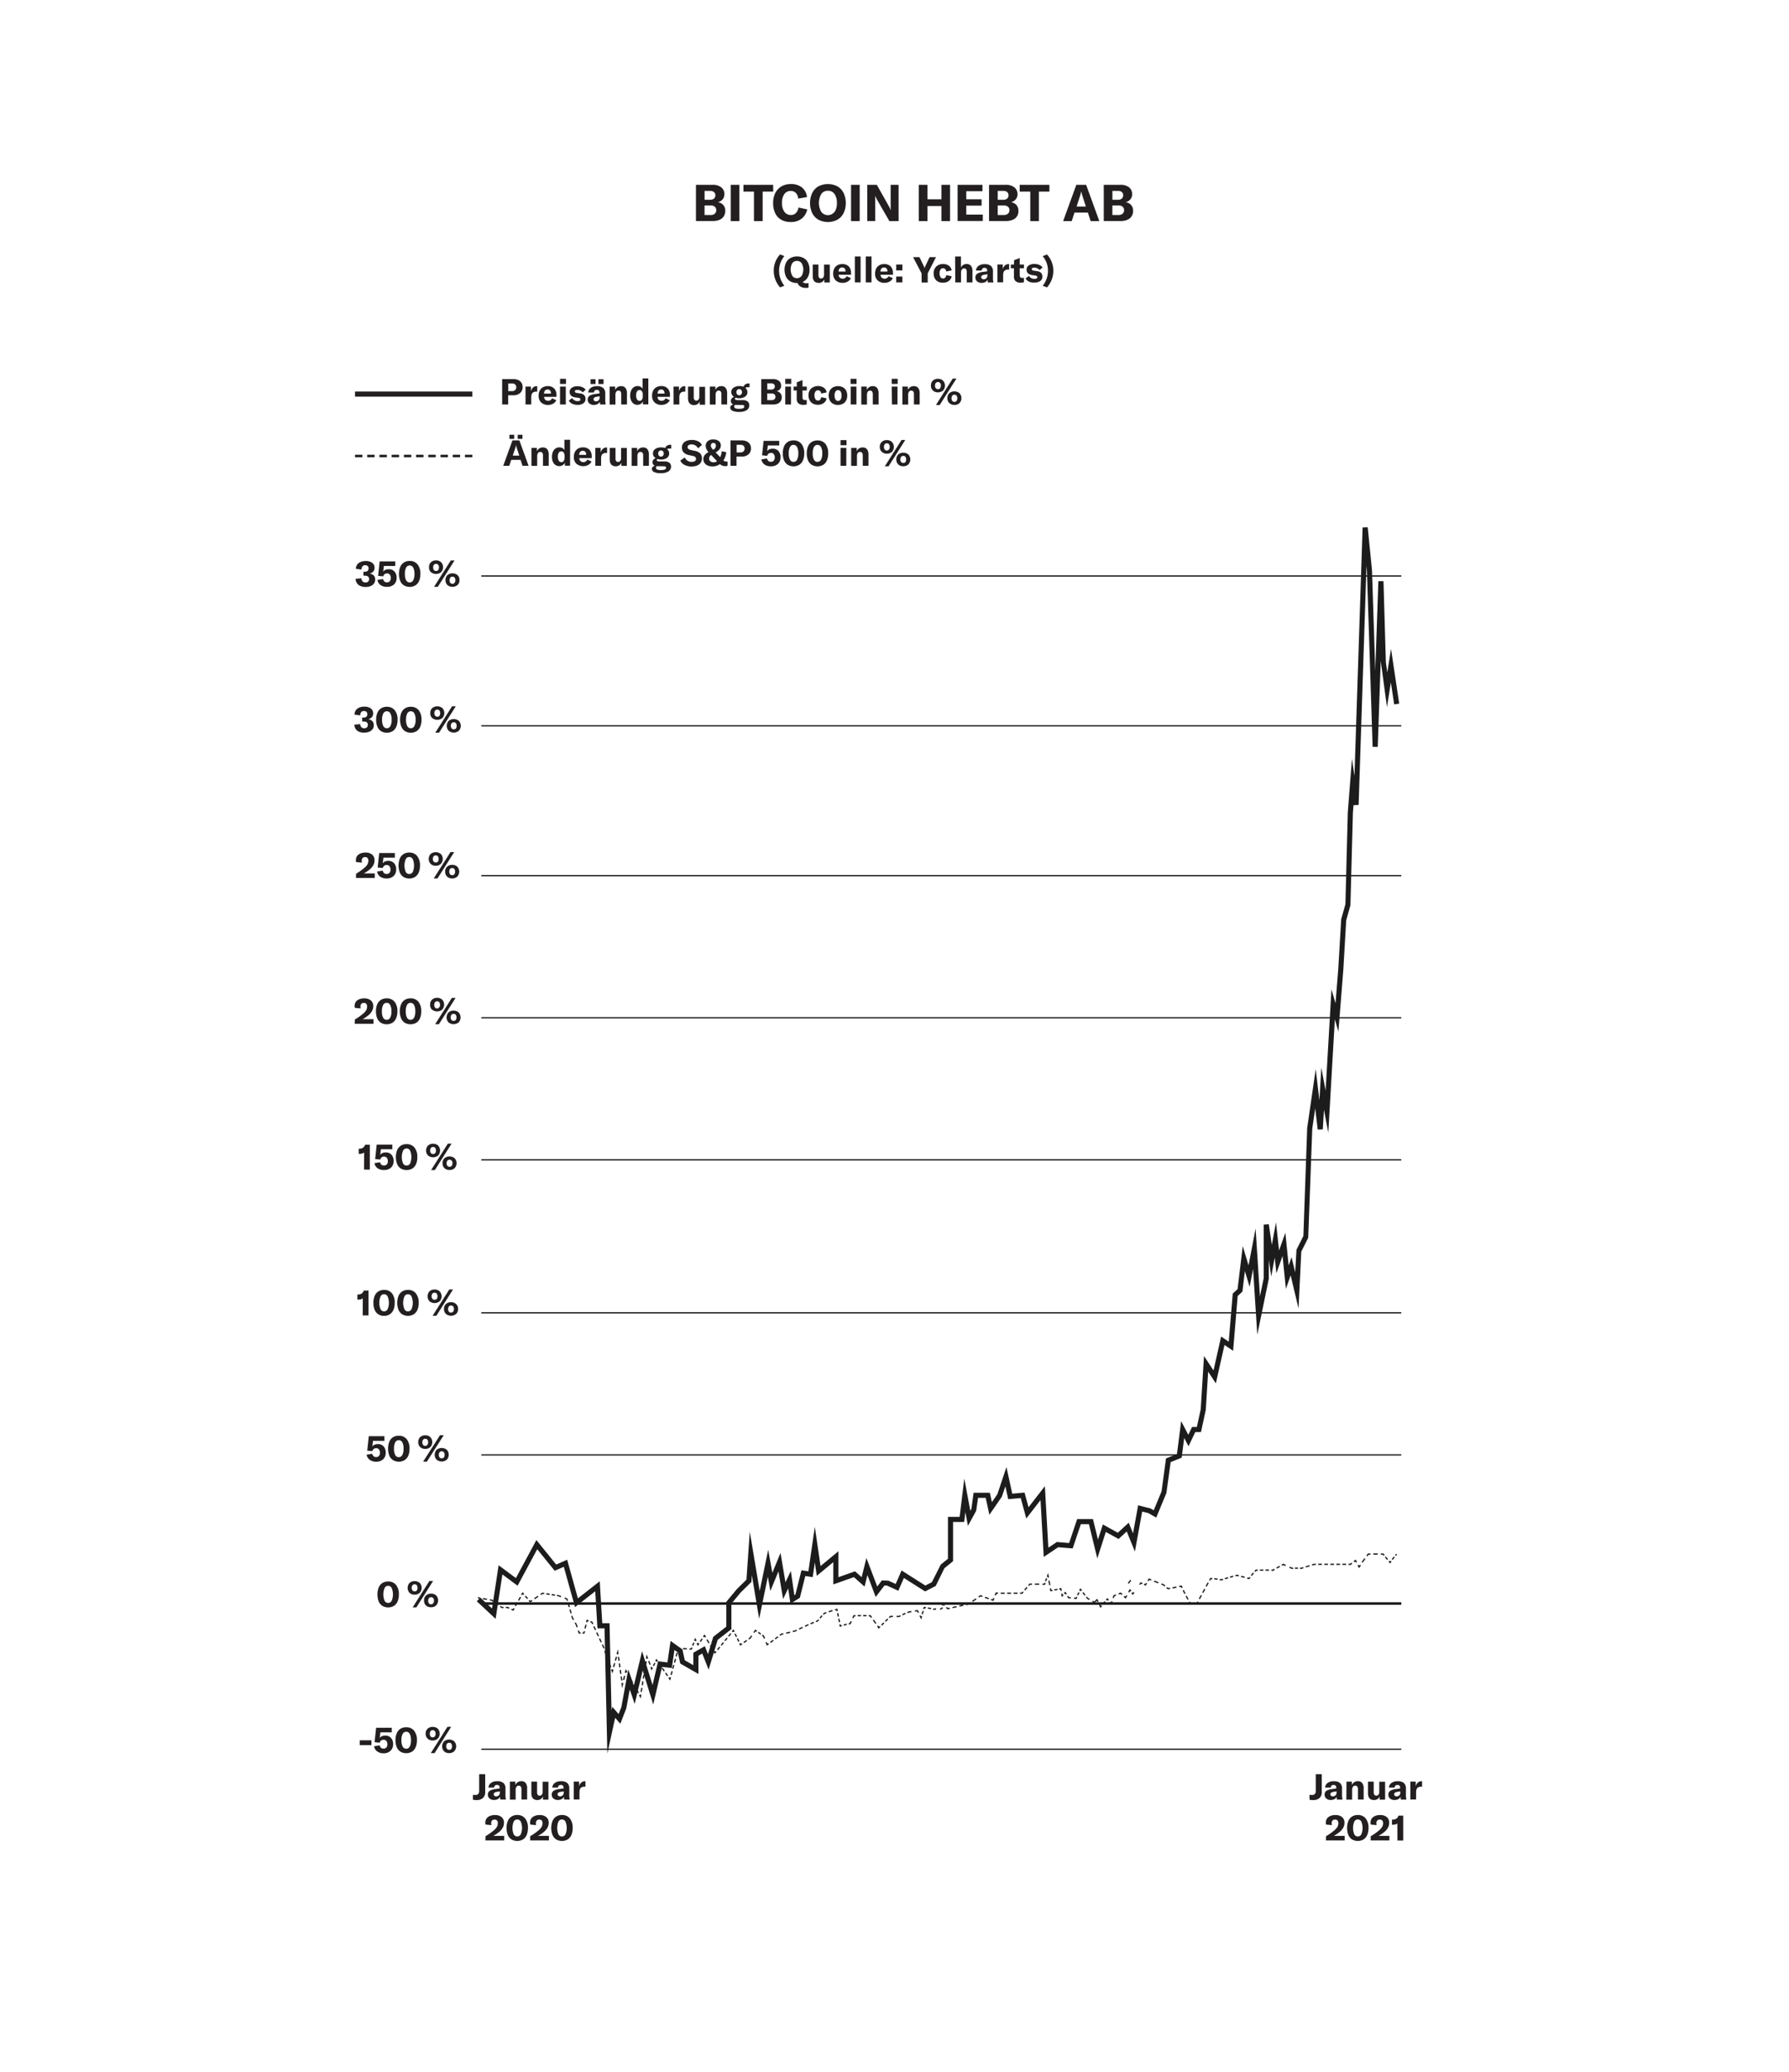 <?xml version="1.0"?>
<svg xmlns="http://www.w3.org/2000/svg" id="Ebene_1" data-name="Ebene 1" viewBox="0 0 700 811" width="600" height="695"><defs><style>.cls-1{fill:#1c1c1c;}.cls-2{fill:#231f20;}</style></defs><rect class="cls-1" x="188.29" y="627.17" width="360.05" height="1"/><path class="cls-1" d="M548.34,684.94H188.29v-.5H548.34Zm0-115.19H188.29v-.5H548.34Zm0-55.62H188.29v-.5H548.34Zm0-59.86H188.29v-.5H548.34Zm0-55.63H188.29v-.5H548.34Zm0-55.63H188.29v-.5H548.34Zm0-58.65H188.29v-.5H548.34Zm0-58.65H188.29v-.5H548.34Z"/><polygon class="cls-1" points="237.62 686.4 236.52 637.37 233.75 637.37 232.88 622.88 224.97 629.07 220.58 613.29 217.01 614.85 210.18 606.42 202.49 620.7 196.54 616.28 193.89 633.67 186.53 626.8 187.89 625.34 192.49 629.62 195.07 612.69 201.83 617.71 209.85 602.82 217.6 612.41 221.89 610.53 226.1 625.65 234.64 618.96 235.63 635.37 238.48 635.37 239.24 669.56 239.56 668.1 242.03 670.93 243.11 668.18 245.81 653.45 247.98 659.8 251.21 646.31 255.31 659.57 257.48 650.28 261.14 650.71 262.36 642.32 267 645.64 267.92 649.88 271.27 651.8 271.27 646.94 275.77 644.36 277.01 647.49 279.07 640.71 284.17 636.73 284.17 627 288.33 622 292.06 618.33 293.36 599.52 297.24 622.76 300.57 606.63 302.19 615.66 305.39 607.87 307.32 619.36 309.43 614.95 310.81 624.41 311.22 624.15 313.59 614.65 316.3 615.06 318.82 597.66 321.05 613.01 328.05 607.21 328.05 617.36 334.56 615.06 337.14 617.36 339.01 609.86 343.24 621.02 345.06 618.63 347.66 618.73 350.47 620.02 352.77 614.73 362.07 620.63 364.62 619.32 368.11 612.42 370.92 610.15 370.92 593.75 375.49 593.75 377.32 578.76 379.68 591.38 380.11 590.57 380.95 584.31 387.31 584.31 388.11 588 390.27 584.86 393.81 574.25 396.08 584.67 400.89 584.24 402.46 589.98 408.85 581.73 410.21 605.82 413.53 603.59 418.34 603.99 421.49 594.61 427.67 594.61 429.63 602.66 431.54 596.72 437.39 599.96 441.67 596.04 443.35 600.2 445.35 589.24 450.19 590.45 451.45 591.17 454.52 583.77 456.26 570.87 460.55 569.16 462.19 556.28 464.98 561.63 466.45 558.57 468.33 558.57 469.84 551.64 471.13 530.77 474.85 536.45 477.83 523.17 480.81 525.18 482.38 506.33 484.27 504.6 486.29 487.76 488.56 495.31 491.32 480.89 493.02 507.44 494.5 500.27 494.5 479.35 496.49 479.2 497.67 487.34 499.3 478.44 500.5 489.47 502.96 482.54 504.26 495.36 505.4 492.09 506.81 498 507.32 489.19 510.02 483.81 511.51 441.56 514.85 418.48 516.29 430.66 517.04 417.93 518.72 426.91 521.01 387.25 522.6 392.74 523.67 379.31 524.82 359.81 526.47 353.93 527.4 318.02 529.03 297.01 530.01 303.74 533.2 206.47 535.19 206.4 536.87 223.13 538.15 262.51 539.37 227.49 541.37 227.49 542.3 259.24 542.86 263.22 544.32 253.98 547.52 275.42 545.55 275.72 544.26 267.13 542.73 276.78 540.29 258.67 539.12 292.34 537.12 292.33 534.88 223.26 534.71 221.54 531.64 315.07 529.65 315.18 529.64 315.05 529.4 318.12 528.43 354.35 526.78 360.25 525.66 379.45 523.73 403.79 522.33 398.98 519.77 443.42 518.07 434.37 517.62 442.08 515.63 442.14 514.65 433.82 513.5 441.74 511.91 484.52 509.2 489.9 508.12 512.18 505.04 499.21 503.18 504.52 501.87 491.61 499.46 498.4 498.8 492.27 497.44 499.67 496.5 493.19 496.48 500.57 491.98 522.46 490.33 496.68 488.98 503.71 487.13 497.53 486.16 505.58 484.31 507.28 482.52 528.75 479.14 526.47 475.76 541.51 472.75 536.9 471.82 551.91 469.94 560.57 467.71 560.57 465.06 566.1 463.37 562.86 462.39 570.58 458.08 572.3 456.41 584.41 452.43 594.04 449.32 592.26 446.93 591.68 444.08 607.33 440.89 599.47 437.69 602.41 432.7 599.65 429.37 610.02 426.1 596.61 422.93 596.61 419.73 606.11 414.06 605.64 408.41 609.43 407.15 587.18 401.58 594.38 399.4 586.38 394.5 586.82 393.4 581.79 392 585.88 387.14 592.93 385.69 586.31 382.7 586.31 381.96 591.37 378.74 597.27 377.73 591.87 377.26 595.75 372.92 595.75 372.92 611.1 369.54 613.84 366.13 620.8 361.96 622.93 353.67 617.67 351.49 622.68 347.02 620.63 346.05 620.63 342.64 625.1 339.4 616.54 338.28 621.05 334.12 617.34 326.05 620.19 326.05 611.47 319.58 616.82 318.82 611.58 317.99 617.34 315.09 616.9 312.96 625.42 309.27 627.73 308.4 621.74 306.4 625.92 304.58 615.1 301.43 622.75 300.43 617.19 297.03 633.67 294.18 616.58 294 619.22 289.8 623.35 286.17 627.72 286.17 637.71 280.8 641.89 277.26 653.55 274.76 647.24 273.27 648.1 273.27 655.25 266.15 651.17 265.21 646.82 263.87 645.86 262.84 652.91 259.02 652.48 255.58 667.21 251.46 653.88 248.32 666.98 246.39 661.32 245.03 668.72 242.69 674.73 240.67 672.41 237.62 686.4"/><polygon class="cls-1" points="190.46 626.29 188.85 625.99 188.94 625.5 190.54 625.79 190.46 626.29"/><rect class="cls-1" x="194.11" y="627.06" width="0.5" height="1.44" transform="translate(-429.91 422.42) rotate(-54.59)"/><path class="cls-1" d="M201.84,628.76l-.44-.25.76-1.3.43.25Zm1.25-2.18-.43-.25.75-1.3.44.25Z"/><polygon class="cls-1" points="206.21 625.93 205.32 624.93 205.7 624.6 206.58 625.6 206.21 625.93"/><rect class="cls-1" x="208.98" y="625.02" width="1.72" height="0.5" transform="translate(-312.47 222.54) rotate(-33.81)"/><path class="cls-1" d="M217.11,624.65l-1.31-.2.08-.5,1.31.21Zm-2.11-.33-1.3-.21.07-.49,1.3.2Z"/><path class="cls-1" d="M223.2,631.54l-.42-1.45.48-.14.42,1.46Zm-.71-2.42-.42-1.46.48-.13L223,629Z"/><polygon class="cls-1" points="229.15 637.5 228.66 637.39 229.03 635.89 229.51 636.01 229.15 637.5"/><path class="cls-1" d="M235,642.91l-.66-1.42.45-.21.66,1.42Zm-1.11-2.38-.66-1.42.45-.21.66,1.42Zm-1.11-2.39-.66-1.42.45-.21.66,1.42Z"/><path class="cls-1" d="M238.71,652.65l-.52-1.46.46-.17.53,1.45Zm-.88-2.45-.53-1.46.47-.17.52,1.46Zm-.89-2.45-.53-1.46.47-.17.53,1.46Z"/><path class="cls-1" d="M240.31,652.59l-.48-.13.41-1.5.48.13Zm.7-2.51-.48-.14.42-1.49.48.13Z"/><path class="cls-1" d="M243,657.8l-.21-1.53.49-.07.22,1.53Zm-.36-2.56-.21-1.53.5-.07.21,1.53Zm-.35-2.57-.21-1.53.49-.06.21,1.53Zm-.36-2.56-.21-1.53.5-.07.21,1.53Z"/><polygon class="cls-1" points="244.21 657.67 243.72 657.55 244.15 655.92 244.63 656.05 244.21 657.67"/><path class="cls-1" d="M249.55,662.81l-.68-1.22.43-.25.69,1.22Zm-1.13-2-.69-1.22.44-.25.69,1.22Zm-1.13-2-.69-1.22.44-.25.68,1.22Zm-1.13-2-.69-1.23.43-.24.69,1.22Z"/><path class="cls-1" d="M251.1,662.3l-.49-.08.25-1.55.5.09Zm.43-2.6-.49-.08.25-1.54.49.08Zm.42-2.59-.49-.09.25-1.54.5.08Zm.43-2.6-.49-.08.25-1.55.49.08Zm.42-2.6-.49-.08.25-1.55.5.09Z"/><rect class="cls-1" x="253.8" y="650.13" width="0.5" height="1.53" transform="translate(-221.75 139.22) rotate(-21.6)"/><polygon class="cls-1" points="255.87 652.19 255.42 651.95 256.01 650.85 256.45 651.09 255.87 652.19"/><path class="cls-1" d="M261,656.13l-.8-1.15.41-.28.8,1.15Zm-1.31-1.88-.79-1.15.41-.29.79,1.15Zm-1.3-1.89-.8-1.15.41-.28.8,1.15Z"/><path class="cls-1" d="M262.8,655.68l-.48-.14.4-1.44.48.13Zm.67-2.42-.48-.13.4-1.45.48.14Zm.66-2.41-.48-.13.4-1.45.49.13Zm.67-2.41-.48-.14.4-1.44.48.13Z"/><polygon class="cls-1" points="268.73 645.65 267.2 645.58 267.23 645.08 268.75 645.15 268.73 645.65"/><rect class="cls-1" x="270.62" y="643.36" width="1.26" height="0.5" transform="translate(-426.81 666.52) rotate(-69.03)"/><polygon class="cls-1" points="274.17 642.74 273.76 642.45 274.54 641.34 274.95 641.62 274.17 642.74"/><path class="cls-1" d="M278.56,645.54l-.81-1.35.43-.25.81,1.34Zm-1.36-2.26-.82-1.35.43-.26.81,1.35Z"/><path class="cls-1" d="M280.93,645.93l-.38-.31.88-1.08.38.32Zm1.45-1.76-.39-.31.88-1.07.39.31Zm1.44-1.76-.39-.31.88-1.07.39.31Zm1.44-1.76-.38-.31.88-1.08.38.32Z"/><path class="cls-1" d="M288.86,642.67l-.57-1.17.45-.22.57,1.17Zm-.92-1.89-.57-1.16.44-.22.58,1.16Z"/><polygon class="cls-1" points="291.18 643.14 290.89 642.73 292.04 641.93 292.33 642.34 291.18 643.14"/><rect class="cls-1" x="296.91" y="638.73" width="0.5" height="1.21" transform="translate(-394.56 503.05) rotate(-53.93)"/><path class="cls-1" d="M301.59,643.1l-.3-.4,1.13-.84.3.4Zm1.85-1.39-.3-.4,1.12-.84.3.41Z"/><polygon class="cls-1" points="307.63 639.51 307.52 639.02 309.1 638.65 309.21 639.14 307.63 639.51"/><polygon class="cls-1" points="312.77 637.89 312.56 637.44 313.94 636.76 314.16 637.21 312.77 637.89"/><rect class="cls-1" x="317.1" y="635.06" width="1.39" height="0.5" transform="translate(-219.35 170.45) rotate(-22.55)"/><rect class="cls-1" x="320.61" y="632.68" width="1.26" height="0.5" transform="translate(-365.59 453.86) rotate(-48.48)"/><polygon class="cls-1" points="324.35 631.13 324.2 630.65 325.67 630.2 325.81 630.68 324.35 631.13"/><path class="cls-1" d="M328.23,635l-.27-1.34.49-.1.27,1.34Zm-.44-2.18-.28-1.34.49-.1.27,1.34Z"/><polygon class="cls-1" points="330.18 636.34 330.06 635.86 331.27 635.54 331.39 636.03 330.18 636.34"/><path class="cls-1" d="M339.06,632.68h-1.32v-.5h1.32Zm-2.15,0h-1.32v-.5h1.32Z"/><polygon class="cls-1" points="342.49 635.65 341.51 634.26 341.92 633.97 342.9 635.37 342.49 635.65"/><path class="cls-1" d="M345.1,636.33l-.36-.35.94-.93.35.35Zm1.51-1.51-.35-.35.94-.93.35.35Z"/><polygon class="cls-1" points="353.19 632.3 352.99 631.84 354.19 631.29 354.39 631.75 353.19 632.3"/><rect class="cls-1" x="360.36" y="630.92" width="1.3" height="0.5" transform="translate(-347.58 794.27) rotate(-73.19)"/><polygon class="cls-1" points="364.27 629.9 363 629.66 363.09 629.17 364.36 629.41 364.27 629.9"/><rect class="cls-1" x="366.74" y="628.66" width="1.2" height="0.5" transform="matrix(0.85, -0.53, 0.53, 0.85, -277.2, 289.75)"/><path class="cls-1" d="M372.76,629.49l-.1-.49,1.57-.34.11.49Zm2.67-.58-.11-.49,1.58-.35.1.49Z"/><rect class="cls-1" x="380.4" y="626.02" width="1.72" height="0.5" transform="translate(-284.03 318.11) rotate(-33.81)"/><polygon class="cls-1" points="386.79 626.01 385.33 625.49 385.5 625.02 386.96 625.54 386.79 626.01"/><path class="cls-1" d="M398.14,623.88h-1.51v-.5h1.51Zm-2.53,0H394.1v-.5h1.51Zm-2.52,0h-1.51v-.5h1.51Z"/><polygon class="cls-1" points="401.14 622.57 400.76 622.24 401.67 621.17 402.05 621.5 401.14 622.57"/><rect class="cls-1" x="404.94" y="619.86" width="1.69" height="0.5"/><polygon class="cls-1" points="409.36 619 408.89 618.82 409.31 617.71 409.78 617.88 409.36 619"/><polygon class="cls-1" points="410.55 620.53 410.19 618.78 410.68 618.69 411.03 620.44 410.55 620.53"/><polygon class="cls-1" points="412.6 622.61 412.51 622.12 413.72 621.88 413.82 622.38 412.6 622.61"/><polygon class="cls-1" points="421.89 624.54 421.44 624.33 421.96 623.22 422.42 623.44 421.89 624.54"/><polygon class="cls-1" points="424.38 624.57 423.53 623.5 423.92 623.19 424.77 624.27 424.38 624.57"/><rect class="cls-1" x="431.34" y="627.15" width="1.26" height="0.5" transform="translate(-324.12 534.91) rotate(-48.48)"/><rect class="cls-1" x="444.06" y="621.5" width="1.57" height="0.5" transform="matrix(0.58, -0.81, 0.81, 0.58, -319.65, 618.88)"/><polygon class="cls-1" points="453.17 619.79 451.52 619.14 451.71 618.67 453.36 619.33 453.17 619.79"/><rect class="cls-1" x="458.82" y="621.12" width="1.55" height="0.5" transform="translate(-112.14 101.33) rotate(-11.22)"/><path class="cls-1" d="M464.65,626.18l-.71-1.35.44-.23.71,1.35Zm-1.18-2.26-.71-1.35.44-.23.71,1.35Z"/><path class="cls-1" d="M469.52,626l-.44-.24.79-1.44.44.24Zm1.33-2.45-.43-.23.78-1.45.44.24Zm1.34-2.45-.44-.23.78-1.45.44.24Z"/><rect class="cls-1" x="475.55" y="617.45" width="0.5" height="1.31" transform="translate(-193.98 1017.9) rotate(-83.25)"/><path class="cls-1" d="M479.38,618.19l-.14-.48,1.26-.36.14.48Zm2-.59-.14-.48,1.25-.36.14.48Z"/><polygon class="cls-1" points="486.98 617.65 485.57 617.27 485.7 616.79 487.11 617.17 486.98 617.65"/><polygon class="cls-1" points="489.82 616.88 489.44 616.56 490.29 615.55 490.68 615.88 489.82 616.88"/><path class="cls-1" d="M496.56,614.84H495.2v-.5h1.36Zm-2.22,0H493v-.5h1.36Z"/><polygon class="cls-1" points="499.65 614.02 499.41 613.58 500.66 612.89 500.9 613.33 499.65 614.02"/><rect class="cls-1" x="506.71" y="613.58" width="1.19" height="0.5"/><rect class="cls-1" x="510.92" y="612.83" width="1.55" height="0.5" transform="translate(-154.91 173.39) rotate(-16.74)"/><path class="cls-1" d="M526.75,612.57h-1.44v-.5h1.44Zm-2.37,0h-1.44v-.5h1.44Zm-2.37,0h-1.43v-.5H522Zm-2.37,0h-1.43v-.5h1.43Zm-2.37,0h-1.43v-.5h1.43Z"/><polygon class="cls-1" points="533.22 611.69 532.82 611.4 533.88 609.94 534.28 610.23 533.22 611.69"/><rect class="cls-1" x="537.42" y="608.05" width="1.69" height="0.5"/><polygon class="cls-1" points="542.77 610.6 541.92 609.6 542.3 609.27 543.16 610.28 542.77 610.6"/><polygon class="cls-1" points="545 610.6 544.6 610.29 545.39 609.27 545.79 609.58 545 610.6"/><path class="cls-1" d="M250.69,664.83,250,663.6l.42-.24,0-.09.49.08Zm-7.31-4-.28-2,.3,0,0-.1.48.12Zm18.81-3-.7-1,.41-.29.1.14.06-.21.48.13Zm-22.59-2.77-.53-1.47.47-.17.48.13Zm5.33-.2-.49-.13.37-1.41.65,1.15-.44.25,0-.07Zm10-1-.48-1.21.47-.18.08.21,0-.08.44.24Zm2.11-3.39-.16-.24-.1.19-.44-.24.49-.91.62.92Zm-3.84-1.16h-.07l-.42-.07.27-1.67.61,1.56-.39.15Zm-11.52-1.76-.09,0h-.08v0l-.3-.08.53-1.92.27,2-.31,0Zm38-.13-.59-1,.43-.26.22.37.21-.27.39.32ZM265.47,646l-.48-.13.25-.92,1,0,0,.5-.57,0Zm5.23-.28-.95,0,0-.5.58,0,.16-.42.47.18Zm-34.65-.45-.26-.73-.33-.69.46-.21.33.71.27.75Zm37-1-.53-1,.45-.23.14.28.16-.22.41.28Zm27-.09-.53-1.26.46-.19.28.67.31-.23.3.4Zm-10.42,0-.42-.85.45-.22.16.32.34-.23.28.41Zm-17.55-1.75-.07-.15,0,.07-.47-.18.43-1.1.59,1.13Zm21-.66-.29-.41.54-.37.57-.82.41.29-.66.92Zm5.82-.29-.38-.9-.43-.32.29-.4.55.39.43,1ZM275.82,641l-.2-.35-.17.25-.41-.29.61-.88.6,1Zm29.47-.69-.3-.4.65-.46.79-.19.12.49-.74.17Zm-76.62-.87h-.79V639h.4l.14-.56.48.12Zm-1.48,0h-.78l-.37-1.11.47-.16.26.77h.42Zm68-.26-.41-.28.75-1.07.69.51-.29.4-.29-.2Zm-8.51-.3-.38-.32.68-.84.46.94-.45.22-.11-.24Zm23.6,0-.12-.49.79-.19.65-.32.21.45-.69.34Zm33.54-1.3-.66-1,.41-.28.32.45.25-.25.35.35ZM225.56,637l-.31-.94-.44-.75.44-.25.45.8.34,1Zm89.54-.2-.22-.45.7-.34.65-.27.2.46-.65.26Zm13.49,0-.19-.92.49-.1.08.41.36-.1.12.49Zm3.53-.91-.12-.48.49-.13.37-.76.44.21-.46,1Zm-100.43-.09-.29-.62-.5-.19.19-.47.68.27.37.8Zm-1.93-.76-.49-.11.25-1,.86.35-.19.46-.32-.13Zm89.6-.06-.19-.46.59-.24.37-.43.38.33-.51.54Zm-95.2-.83-.45-.8-.23-.78.48-.14.21.73.43.75Zm136.31-.26-.71-1.35.45-.23.13.26v0l.48.15Zm-26.55-.44-.45-.22.48-1h.82v.5h-.51Zm14.21-.08-.35-.36.54-.53h1.06v.5h-.86Zm-7.31-.05-.41-.59h-.53v-.5h.79l.56.8Zm11-.34h-1v-.5h.91l.54-.25.21.45Zm-29.46-.87-.38-.34.47-.52.79-.24.15.47-.66.21Zm32.8-.64-.21-.46.67-.29.95-.14.08.49-.92.14Zm4-.09-.34-.64-.78.12-.07-.5,1.13-.17.5,1Zm-31.82-.7-.08-.4-.47.15-.14-.48,1-.31.19.94Zm-126.5-.14-.87-.4.2-.46.46.21.27-.45.43.25Zm164.94-.31-.73-.14.09-.49.54.1.43-.27.26.43Zm5-.25-.66-.61.34-.37.47.44.66-.15.11.49Zm-9.08-.08-.48-.14.25-.84.85.16-.09.49-.41-.07Zm-162.6-.16-.62-.28h-.62v-.5l.78,0,.67.3Zm-2.1-.28h-.76l-.65-.47.29-.4.52.37h.6Zm233.61-.06-.59-1.13.44-.23.25.48.18-.2.37.33Zm-61.25-.74-.42-.39-.35.21-.26-.42.67-.42.7.65Zm8.75-.29-.11-.49.74-.16.68-.45.27.41-.79.52Zm56.73-.18-.71-.87.39-.31.17.21.19-.48.47.19Zm33.69-.24h-.94v-.5h.64l.33-.59.43.24Zm-2,0h-.94l-.42-.81.44-.23.28.54h.64Zm-38.25-.44-.94-.53.25-.44.6.35,1.11-1.11.57,1.1-.44.23-.26-.5Zm-220.89-.23-.59-.67.38-.33.3.34.53-.36.28.42ZM192.86,627l-.54-.39-.75-.14.09-.49.9.19.59.42Zm195.86-.31-1-.34.17-.47.51.18.26-.59.46.2Zm-166.93,0-.18-.61-.8-.32.18-.46,1,.41.24.84Zm211.76-.1-.26-.31-.22.25-.37-.33.61-.69.63.76Zm-7.36-.29-.85-.5-.43-.54.4-.31.39.5.73.41Zm-4.94-.39-1-.09,0-.5.67.06.19-.4.45.22Zm19.21-.12-.79-.74.34-.37.34.31.35-.59.43.25Zm-252.73,0-.8-.14.09-.5.8.15ZM419,625.71l-1-.08-.47-.71.42-.28.34.51.72.06Zm16.8-.11-.46-.19.39-1,.86-.33.18.46-.65.26Zm-52.71-.28-.28-.41.82-.55.85.3-.17.47-.61-.22Zm-163.7-.09-.92-.36-.6-.09.08-.49.65.1,1,.37Zm196.08-.08-.26-1.28.49-.1.07.35.06-.06.36.35Zm-25.83-.61-.46-.21.43-1h.91v.5H390Zm-185.33-.13-.43-.25.55-.95.67.76-.37.33-.22-.24Zm234.56-.07-.45-.42-.61.24-.18-.46.9-.36.68.63Zm-227.21,0-.27-.41.79-.53.75.12-.08.49-.56-.09Zm231.59,0-.56-.75.41-.29.15.2.26-.36.4.3Zm-26.22-.18-.23-.34-.17.18-.36-.35.61-.63.57.87ZM400,623.88h-.87v-.5h.64l.38-.45.38.33Zm41.87-.52-.43-.25.69-1.19.58.78-.4.3-.13-.17ZM411,622.92l-.23-1.12.49-.1.13.63.36-.07.1.49Zm12-.1-.18-.22-.08.18-.46-.21.44-.92.67.86Zm-8-.09-.11-.57-.37.08-.09-.5.85-.16.21,1.06Zm42-.59-.63-.53.32-.39.45.38.64-.12.1.49Zm5.3-.48-.26-.51-.58.11-.1-.49,1-.18.43.84Zm-6.63-.65-.51-.43-.78-.31.18-.47.89.37.54.46Zm-53-.2-.38-.32.54-.63h1v.5H403Zm45.64-.13-.76-.32.2-.46.36.15.32-.49.42.27Zm-2.14-.29-.4-.29.58-.8.74.32-.19.46-.38-.16Zm-37.29,0h-1v-.5h.68l.15-.39.47.17Zm40.55-1.45-.42-.27.54-.85,1,.41-.19.46-.63-.25Zm24.13-.22-.44-.23.47-.88.82.1-.06.5-.48-.06Zm4.41-.08-.7-.08.06-.5.59.07.58-.17.14.48Zm10.83-.48-.86-.23.13-.48.55.15.32-.38.39.32Zm-78.83-.61-.06-.34-.32-.12.53-1.36.34,1.72Zm74.72-.49-.64-.17-.56.16-.14-.48.7-.2.77.2Zm6.56-1.78-.39-.32.51-.59h.79v.5h-.56Zm7-.41h-.74v-.5H498l.56-.32.25.44Zm11.07-.76h-.63v-.5h.56l.71-.21.14.48Zm-3.21,0-.7,0-.92-.43.21-.45.87.4H506Zm25.67-.28-.58-1.09.44-.24.2.39.3-.41.41.3ZM503,613l-.81-.37-.5.28-.25-.44.74-.41,1,.49Zm10.5-.19-.15-.48.82-.24h.72v.5h-.68Zm15-.22h-.81v-.5h.64l.53-.4.3.4Zm15.45-.6-.62-.74.38-.33.23.27.2-.26.4.31Zm-13.37-.3-.26-.48-.36.28-.3-.4.83-.63.53,1Zm4.49-2.49-.4-.3.61-.83h1v.5h-.72Zm6.34-.21-.35-.42h-.73v-.5h1l.5.6Zm4.88,0-.39-.3.39-.51.39.31Z"/><path class="cls-2" d="M140.93,229.35a3,3,0,0,1-1.82-2.78l2.28-.21a1.71,1.71,0,0,0,.44,1.2A1.51,1.51,0,0,0,143,228a1.42,1.42,0,0,0,1-.36,1.28,1.28,0,0,0,.37-1c0-.87-.56-1.3-1.68-1.3h-.53v-1.54h.5a1.66,1.66,0,0,0,1.12-.33,1.21,1.21,0,0,0,.38-1,1.2,1.2,0,0,0-.35-.91,1.33,1.33,0,0,0-.95-.32,1.29,1.29,0,0,0-1.06.45,1.91,1.91,0,0,0-.37,1.26l-2.23-.3A2.86,2.86,0,0,1,141,220a4.74,4.74,0,0,1,2-.39,4.16,4.16,0,0,1,2.59.7,2.33,2.33,0,0,1,.92,2,2.12,2.12,0,0,1-.53,1.42,2.61,2.61,0,0,1-1.42.8,2.65,2.65,0,0,1,1.64.75,2.17,2.17,0,0,1,.56,1.57,2.56,2.56,0,0,1-.47,1.55,2.91,2.91,0,0,1-1.32,1,5.14,5.14,0,0,1-2,.36A5,5,0,0,1,140.93,229.35Z"/><path class="cls-2" d="M148.84,229a3,3,0,0,1-1.19-2l2.2-.35a1.59,1.59,0,0,0,.5.94,1.39,1.39,0,0,0,1,.35,1.43,1.43,0,0,0,1.13-.45,1.86,1.86,0,0,0,.4-1.25,2,2,0,0,0-.39-1.3,1.33,1.33,0,0,0-1.1-.49,1.47,1.47,0,0,0-.94.3,1.56,1.56,0,0,0-.54.86l-2-.19.6-5.66h6.12v1.79h-4.46l-.27,2.23a1.93,1.93,0,0,1,.87-.72,3.13,3.13,0,0,1,1.27-.25,2.92,2.92,0,0,1,2.27.9,3.5,3.5,0,0,1,.83,2.46,3.43,3.43,0,0,1-1,2.59,3.87,3.87,0,0,1-2.76.94A4.12,4.12,0,0,1,148.84,229Z"/><path class="cls-2" d="M158,229.13a3.77,3.77,0,0,1-1.44-1.74,7.7,7.7,0,0,1,0-5.46,3.8,3.8,0,0,1,1.44-1.75,4.06,4.06,0,0,1,2.25-.6,3.78,3.78,0,0,1,3.09,1.34,5.69,5.69,0,0,1,1.11,3.74,6.86,6.86,0,0,1-.5,2.73,3.77,3.77,0,0,1-1.44,1.74,4.54,4.54,0,0,1-4.51,0Zm3.64-2a5.06,5.06,0,0,0,.49-2.47,5.11,5.11,0,0,0-.49-2.47,1.55,1.55,0,0,0-2.77,0,5.12,5.12,0,0,0-.48,2.47,5.07,5.07,0,0,0,.48,2.47,1.55,1.55,0,0,0,2.77,0Z"/><path class="cls-2" d="M168.58,224a2.55,2.55,0,0,1-.74-2,2.5,2.5,0,0,1,.74-1.92,2.82,2.82,0,0,1,2-.72,2.78,2.78,0,0,1,2,.73,2.86,2.86,0,0,1,0,3.86,3.15,3.15,0,0,1-4,0Zm2.84-.88a1.6,1.6,0,0,0,.3-1,1.57,1.57,0,0,0-.3-1.05,1,1,0,0,0-.82-.35,1,1,0,0,0-.84.35,1.49,1.49,0,0,0-.31,1,1.57,1.57,0,0,0,.31,1.07,1.06,1.06,0,0,0,.84.35A1,1,0,0,0,171.42,223.14Zm4.93-3.74h1.46l-6.54,10.32H169.8ZM175,229a2.9,2.9,0,0,1,0-3.87,3.16,3.16,0,0,1,4,0,2.5,2.5,0,0,1,.75,1.93,2.47,2.47,0,0,1-.75,1.93,3.15,3.15,0,0,1-4,0Zm2.84-.88a1.57,1.57,0,0,0,.3-1.05,1.6,1.6,0,0,0-.3-1,1,1,0,0,0-.82-.35,1.06,1.06,0,0,0-.84.35,1.93,1.93,0,0,0,0,2.1,1,1,0,0,0,.84.35A1,1,0,0,0,177.86,228.09Z"/><path class="cls-2" d="M203.65,180H200l-.76,2.33h-2.37l3.61-9.94h2.71l3.61,9.94h-2.38Zm-2.49-8.21H199.3v-1.61h1.86Zm2,6.55-.91-2.77c-.08-.22-.15-.44-.21-.67s-.11-.47-.16-.73h0a5.21,5.21,0,0,1-.16.73c-.06.23-.12.45-.2.67l-.91,2.77Zm1.23-6.55h-1.86v-1.61h1.86Z"/><path class="cls-2" d="M207.91,175.33h2.15v1.34a2.42,2.42,0,0,1,2.33-1.52,2.07,2.07,0,0,1,1.71.71,3.36,3.36,0,0,1,.57,2.13v4.34h-2.24v-4a1.75,1.75,0,0,0-.26-1.08.89.89,0,0,0-.79-.35,1,1,0,0,0-.9.43,2.12,2.12,0,0,0-.32,1.25v3.78h-2.25Z"/><path class="cls-2" d="M217.28,182a3,3,0,0,1-1-1.28,4.92,4.92,0,0,1-.34-1.9,4.83,4.83,0,0,1,.36-1.94,2.92,2.92,0,0,1,1-1.3,2.59,2.59,0,0,1,1.53-.46,2.43,2.43,0,0,1,1.21.28,1.88,1.88,0,0,1,.77.83v-4.09h2.23v10.15H221v-1.21a2.15,2.15,0,0,1-.86,1,2.58,2.58,0,0,1-2.82-.08Zm3.26-1.57a2.29,2.29,0,0,0,.33-1.31v-.6a2.38,2.38,0,0,0-.33-1.36,1.08,1.08,0,0,0-.94-.49,1.12,1.12,0,0,0-1,.55,2.8,2.8,0,0,0-.35,1.55,2.86,2.86,0,0,0,.36,1.56,1.14,1.14,0,0,0,1,.57A1.08,1.08,0,0,0,220.54,180.47Z"/><path class="cls-2" d="M231.5,179.33h-4.86a1.53,1.53,0,0,0,.46,1.14,1.6,1.6,0,0,0,1.15.42,1.62,1.62,0,0,0,1.53-1l1.65.75a3.07,3.07,0,0,1-1.27,1.35,4.23,4.23,0,0,1-4.66-.47,3.48,3.48,0,0,1-1-2.64,4.25,4.25,0,0,1,.44-2,3,3,0,0,1,1.24-1.3,3.66,3.66,0,0,1,1.88-.46,3.38,3.38,0,0,1,2.54.92,3.56,3.56,0,0,1,.89,2.58ZM229.33,178a1.67,1.67,0,0,0-.34-1.14,1.19,1.19,0,0,0-1-.39,1.25,1.25,0,0,0-1,.41,1.86,1.86,0,0,0-.39,1.17h2.69Z"/><path class="cls-2" d="M235.89,175.66a2.21,2.21,0,0,1,1.48-.5h.14v2.14h-.43a2,2,0,0,0-1.35.42,1.6,1.6,0,0,0-.44.73,4,4,0,0,0-.12,1v2.86h-2.26v-7H235v1.8A3,3,0,0,1,235.89,175.66Z"/><path class="cls-2" d="M238.57,179.86v-4.53h2.24v4.14a1.53,1.53,0,0,0,.26,1,.87.87,0,0,0,.75.34,1.06,1.06,0,0,0,.86-.4,1.67,1.67,0,0,0,.31-1.06v-4h2.26v7H243.1v-1.28a2,2,0,0,1-.84,1.06,2.37,2.37,0,0,1-1.34.39C239.35,182.5,238.57,181.62,238.57,179.86Z"/><path class="cls-2" d="M247.12,175.33h2.16v1.34a2.41,2.41,0,0,1,2.32-1.52,2,2,0,0,1,1.71.71,3.36,3.36,0,0,1,.57,2.13v4.34h-2.24v-4a1.75,1.75,0,0,0-.26-1.08.88.88,0,0,0-.78-.35,1,1,0,0,0-.91.43,2.12,2.12,0,0,0-.31,1.25v3.78h-2.26Z"/><path class="cls-2" d="M261.91,175.58a1.45,1.45,0,0,0-.91.25,2,2,0,0,1,.81,1.67,2.08,2.08,0,0,1-.86,1.73,3.81,3.81,0,0,1-2.33.65,4.57,4.57,0,0,1-1.45-.21.43.43,0,0,0-.21.38c0,.38.33.57,1,.57h2a3,3,0,0,1,1.92.52,1.81,1.81,0,0,1,.66,1.52,2.11,2.11,0,0,1-1.05,1.89,5.49,5.49,0,0,1-3,.68,5.71,5.71,0,0,1-2.56-.46,1.36,1.36,0,0,1-.88-1.22,1.05,1.05,0,0,1,.31-.75,2,2,0,0,1,.89-.51,1.35,1.35,0,0,1-.95-1.32,1.52,1.52,0,0,1,.33-1,2.13,2.13,0,0,1,.93-.63,2.36,2.36,0,0,1-.81-.79,2.07,2.07,0,0,1-.28-1.08,2,2,0,0,1,.87-1.7,3.82,3.82,0,0,1,2.34-.64,4.63,4.63,0,0,1,1.6.25,1.72,1.72,0,0,1,.71-.94,2.4,2.4,0,0,1,1.33-.33h.29v1.5A3.51,3.51,0,0,0,261.91,175.58Zm-4.47,6.9-.5,0a.83.83,0,0,0-.28.65c0,.59.62.88,1.87.88s2.06-.27,2.06-.82-.31-.67-.94-.67Zm1.95-4.09a1.31,1.31,0,0,0,.3-.89,1.21,1.21,0,0,0-.29-.86,1,1,0,0,0-.78-.33,1,1,0,0,0-.79.33,1.17,1.17,0,0,0-.3.86,1.27,1.27,0,0,0,.3.89,1,1,0,0,0,.79.34A1,1,0,0,0,259.39,178.39Z"/><path class="cls-2" d="M267.83,182a3.89,3.89,0,0,1-1.67-1.69l1.75-1.24a3.05,3.05,0,0,0,1.08,1.26,2.86,2.86,0,0,0,1.63.45,2.38,2.38,0,0,0,1.23-.28,1,1,0,0,0,.47-.85,1,1,0,0,0-.33-.81,2.78,2.78,0,0,0-1.11-.42l-1.33-.28c-1.83-.4-2.74-1.4-2.74-3a2.6,2.6,0,0,1,.47-1.57,3,3,0,0,1,1.34-1,5.4,5.4,0,0,1,2.07-.36,5.49,5.49,0,0,1,2.39.5,3.3,3.3,0,0,1,1.55,1.47l-1.54,1.31a2.71,2.71,0,0,0-1-1.13,2.85,2.85,0,0,0-1.52-.4,2,2,0,0,0-1.12.27.87.87,0,0,0-.42.75.92.92,0,0,0,.33.75,2.79,2.79,0,0,0,1.11.46l1.44.3a4,4,0,0,1,2.05,1,2.64,2.64,0,0,1,.67,1.93,3,3,0,0,1-.47,1.68,3.16,3.16,0,0,1-1.4,1.12,6.19,6.19,0,0,1-4.89-.22Z"/><path class="cls-2" d="M284.66,180.66v1.67a3.87,3.87,0,0,1-.94.13,3,3,0,0,1-2.05-.79,4.93,4.93,0,0,1-2.89.9,4.68,4.68,0,0,1-1.91-.36,2.83,2.83,0,0,1-1.24-1,2.63,2.63,0,0,1-.44-1.51,2.51,2.51,0,0,1,.46-1.49,4.51,4.51,0,0,1,1.56-1.23,5.06,5.06,0,0,1-.84-1.25,2.83,2.83,0,0,1-.25-1.17,2.35,2.35,0,0,1,.78-1.87,3.2,3.2,0,0,1,2.16-.68,3.37,3.37,0,0,1,2.16.64,2.1,2.1,0,0,1,.81,1.73c0,1.06-.68,2-2,2.67l-.06,0,1.82,1.9a8,8,0,0,0,.62-2.32l1.75.38a7.14,7.14,0,0,1-1.12,3.23,1.79,1.79,0,0,0,1.2.42A1.84,1.84,0,0,0,284.66,180.66Zm-6.72-.1a1.89,1.89,0,0,0,1.23.4,2.38,2.38,0,0,0,1.38-.44l-2.31-2.43a2,2,0,0,0-.61.63,1.69,1.69,0,0,0-.18.82A1.26,1.26,0,0,0,277.94,180.56Zm.46-6.91a1.2,1.2,0,0,0-.27.8,1.53,1.53,0,0,0,.19.7,5.12,5.12,0,0,0,.68.91l.1-.06a1.62,1.62,0,0,0,1-1.53,1.16,1.16,0,0,0-.25-.8.93.93,0,0,0-.73-.29A1,1,0,0,0,278.4,173.65Z"/><path class="cls-2" d="M292.15,172.77a2.86,2.86,0,0,1,1.25,1.1,3,3,0,0,1,.44,1.64,3,3,0,0,1-1,2.35,3.9,3.9,0,0,1-2.66.86h-2v3.61h-2.37v-9.94h4.41A4.48,4.48,0,0,1,292.15,172.77Zm-1.23,3.9a1.58,1.58,0,0,0,0-2.18,1.78,1.78,0,0,0-1.23-.39h-1.47v3h1.47A1.77,1.77,0,0,0,290.92,176.67Z"/><path class="cls-2" d="M299.1,181.82a3,3,0,0,1-1.19-2l2.2-.35a1.62,1.62,0,0,0,.5.94,1.4,1.4,0,0,0,1,.34,1.46,1.46,0,0,0,1.13-.44,1.86,1.86,0,0,0,.4-1.25,2,2,0,0,0-.39-1.3,1.32,1.32,0,0,0-1.1-.49,1.49,1.49,0,0,0-.94.3,1.56,1.56,0,0,0-.54.86l-2-.2.6-5.65h6.12v1.79h-4.46l-.27,2.23a2.14,2.14,0,0,1,.87-.73,3.13,3.13,0,0,1,1.27-.24,2.93,2.93,0,0,1,2.27.9,3.47,3.47,0,0,1,.83,2.46,3.4,3.4,0,0,1-1,2.58,3.86,3.86,0,0,1-2.75.95A4.13,4.13,0,0,1,299.1,181.82Z"/><path class="cls-2" d="M308.22,181.94a3.86,3.86,0,0,1-1.44-1.75,6.78,6.78,0,0,1-.49-2.72,6.88,6.88,0,0,1,.49-2.74,3.77,3.77,0,0,1,1.44-1.74,4.06,4.06,0,0,1,2.25-.6,3.77,3.77,0,0,1,3.09,1.33,5.74,5.74,0,0,1,1.11,3.75,6.61,6.61,0,0,1-.5,2.72,3.8,3.8,0,0,1-1.44,1.75,4.54,4.54,0,0,1-4.51,0Zm3.65-2a5.09,5.09,0,0,0,.48-2.47,5.17,5.17,0,0,0-.48-2.48,1.53,1.53,0,0,0-1.4-.85,1.51,1.51,0,0,0-1.38.85,5.17,5.17,0,0,0-.48,2.48,5.09,5.09,0,0,0,.48,2.47,1.51,1.51,0,0,0,1.38.85A1.53,1.53,0,0,0,311.87,179.94Z"/><path class="cls-2" d="M317.6,181.94a3.8,3.8,0,0,1-1.44-1.75,6.78,6.78,0,0,1-.49-2.72,6.88,6.88,0,0,1,.49-2.74A3.77,3.77,0,0,1,317.6,173a4.06,4.06,0,0,1,2.25-.6,3.8,3.8,0,0,1,3.1,1.33,5.8,5.8,0,0,1,1.1,3.75,6.77,6.77,0,0,1-.5,2.72,3.8,3.8,0,0,1-1.44,1.75,4.54,4.54,0,0,1-4.51,0Zm3.64-2a5,5,0,0,0,.49-2.47,5,5,0,0,0-.49-2.48,1.55,1.55,0,0,0-2.77,0,5.17,5.17,0,0,0-.48,2.48,5.09,5.09,0,0,0,.48,2.47,1.55,1.55,0,0,0,2.77,0Z"/><path class="cls-2" d="M328.88,172.28h2.34v2h-2.34Zm0,3.05h2.26v7h-2.26Z"/><path class="cls-2" d="M333.05,175.33h2.16v1.34a2.41,2.41,0,0,1,2.32-1.52,2,2,0,0,1,1.71.71,3.36,3.36,0,0,1,.57,2.13v4.34h-2.23v-4a1.83,1.83,0,0,0-.26-1.08.92.92,0,0,0-.79-.35,1,1,0,0,0-.91.43,2.12,2.12,0,0,0-.31,1.25v3.78h-2.26Z"/><path class="cls-2" d="M345,176.83a2.53,2.53,0,0,1-.75-2A2.47,2.47,0,0,1,345,173a2.74,2.74,0,0,1,2-.73,2.82,2.82,0,0,1,2,.73,2.87,2.87,0,0,1,0,3.87,2.81,2.81,0,0,1-2,.72A2.78,2.78,0,0,1,345,176.83Zm2.83-.89a1.57,1.57,0,0,0,.3-1.05,1.6,1.6,0,0,0-.3-1,1,1,0,0,0-.82-.35,1.09,1.09,0,0,0-.84.35,1.93,1.93,0,0,0,0,2.1,1.05,1.05,0,0,0,.84.35A1,1,0,0,0,347.83,175.94Zm4.94-3.73h1.45l-6.54,10.31h-1.47Zm-1.33,9.57a2.87,2.87,0,0,1,0-3.87,3.15,3.15,0,0,1,4,0,2.86,2.86,0,0,1,0,3.86,2.78,2.78,0,0,1-2,.73A2.74,2.74,0,0,1,351.44,181.78Zm2.83-.88a2,2,0,0,0,0-2.1,1,1,0,0,0-.82-.35,1.09,1.09,0,0,0-.84.35,1.56,1.56,0,0,0-.31,1,1.6,1.6,0,0,0,.31,1.06,1.09,1.09,0,0,0,.84.35A1,1,0,0,0,354.27,180.9Z"/><path class="cls-2" d="M202.77,148.78a2.92,2.92,0,0,1,1.26,1.09,3.06,3.06,0,0,1,.43,1.64,3,3,0,0,1-1,2.35,3.87,3.87,0,0,1-2.65.86h-2v3.61h-2.36v-9.94h4.41A4.28,4.28,0,0,1,202.77,148.78Zm-1.23,3.9a1.57,1.57,0,0,0,0-2.19,1.78,1.78,0,0,0-1.23-.39h-1.47v3h1.47A1.77,1.77,0,0,0,201.54,152.68Z"/><path class="cls-2" d="M208.56,151.67a2.16,2.16,0,0,1,1.48-.51h.14v2.15l-.42,0a2,2,0,0,0-1.36.42,1.53,1.53,0,0,0-.43.74,3.49,3.49,0,0,0-.13,1v2.85h-2.25v-7h2.11v1.81A2.87,2.87,0,0,1,208.56,151.67Z"/><path class="cls-2" d="M217.72,155.34h-4.85a1.51,1.51,0,0,0,.45,1.13,1.72,1.72,0,0,0,2.68-.56l1.65.76a3.07,3.07,0,0,1-1.27,1.35,3.84,3.84,0,0,1-1.93.48,3.79,3.79,0,0,1-2.73-.95,3.55,3.55,0,0,1-1-2.65,4.31,4.31,0,0,1,.43-2,3.05,3.05,0,0,1,1.24-1.3,3.79,3.79,0,0,1,1.88-.46,3.38,3.38,0,0,1,2.54.92,3.52,3.52,0,0,1,.89,2.58ZM215.55,154a1.71,1.71,0,0,0-.33-1.13,1.2,1.2,0,0,0-1-.4,1.24,1.24,0,0,0-1,.42,1.76,1.76,0,0,0-.38,1.17h2.68Z"/><path class="cls-2" d="M219.1,148.28h2.33v2H219.1Zm0,3.05h2.25v7h-2.25Z"/><path class="cls-2" d="M223.93,158.07a3.15,3.15,0,0,1-1.4-1.25l1.3-1A2.45,2.45,0,0,0,226,157a1.63,1.63,0,0,0,.82-.16.49.49,0,0,0,.27-.45.52.52,0,0,0-.21-.46,2,2,0,0,0-.78-.23l-1-.14c-1.48-.22-2.23-.94-2.23-2.15a1.92,1.92,0,0,1,.82-1.62,3.77,3.77,0,0,1,2.26-.6,4.65,4.65,0,0,1,1.91.38,2.83,2.83,0,0,1,1.27,1l-1.16,1a2.65,2.65,0,0,0-2.09-.94,1.56,1.56,0,0,0-.74.14.47.47,0,0,0-.24.44.48.48,0,0,0,.19.39,1.36,1.36,0,0,0,.64.21L227,154a2.62,2.62,0,0,1,1.58.7,2.07,2.07,0,0,1,.5,1.46,2,2,0,0,1-.82,1.69,3.69,3.69,0,0,1-2.27.62A4.7,4.7,0,0,1,223.93,158.07Z"/><path class="cls-2" d="M230.6,157.93a1.86,1.86,0,0,1-.67-1.5,1.73,1.73,0,0,1,.71-1.51,5,5,0,0,1,2.2-.69l1.7-.24v-.24a1.23,1.23,0,0,0-.26-.86,1,1,0,0,0-.78-.28,1.15,1.15,0,0,0-.8.26,1.07,1.07,0,0,0-.32.77h-2.23a2.37,2.37,0,0,1,1-1.82,3.91,3.91,0,0,1,2.38-.66,3.64,3.64,0,0,1,2.48.7,2.79,2.79,0,0,1,.79,2.2v2.33a7.39,7.39,0,0,0,.19,1.94h-2.18a7.1,7.1,0,0,1-.11-1.1,2,2,0,0,1-.9.93,3.06,3.06,0,0,1-1.44.34A2.57,2.57,0,0,1,230.6,157.93Zm.45-9.48H233v1.86h-1.95Zm3.16,8.23a1.39,1.39,0,0,0,.4-1v-.56l-1.21.19a2.11,2.11,0,0,0-.91.35.8.8,0,0,0,0,1.21,1.09,1.09,0,0,0,.72.22A1.39,1.39,0,0,0,234.21,156.68Zm-.08-8.23h2v1.86h-2Z"/><path class="cls-2" d="M238.53,151.33h2.15v1.35a2.43,2.43,0,0,1,2.33-1.53,2.06,2.06,0,0,1,1.7.71,3.32,3.32,0,0,1,.58,2.13v4.34h-2.24v-4a1.85,1.85,0,0,0-.26-1.08.93.93,0,0,0-.79-.35,1,1,0,0,0-.9.44,2,2,0,0,0-.32,1.24v3.78h-2.25Z"/><path class="cls-2" d="M247.9,158a2.93,2.93,0,0,1-1-1.28,4.88,4.88,0,0,1-.35-1.9,4.7,4.7,0,0,1,.37-1.94,2.9,2.9,0,0,1,1-1.29,2.59,2.59,0,0,1,1.53-.47,2.47,2.47,0,0,1,1.2.28,1.82,1.82,0,0,1,.77.83v-4.09h2.24v10.15h-2.13v-1.2a2.12,2.12,0,0,1-.85,1,2.48,2.48,0,0,1-1.36.37A2.4,2.4,0,0,1,247.9,158Zm3.25-1.57a2.18,2.18,0,0,0,.34-1.3v-.6a2.33,2.33,0,0,0-.34-1.37,1.06,1.06,0,0,0-.93-.48,1.13,1.13,0,0,0-1,.54,3,3,0,0,0-.35,1.56,2.81,2.81,0,0,0,.37,1.56,1.12,1.12,0,0,0,1,.57A1,1,0,0,0,251.15,156.47Z"/><path class="cls-2" d="M262.12,155.34h-4.86a1.55,1.55,0,0,0,.45,1.13,1.62,1.62,0,0,0,1.16.42,1.6,1.6,0,0,0,1.52-1l1.66.76a3.12,3.12,0,0,1-1.27,1.35,3.88,3.88,0,0,1-1.94.48,3.77,3.77,0,0,1-2.72-.95,3.51,3.51,0,0,1-1-2.65,4.44,4.44,0,0,1,.43-2,3.11,3.11,0,0,1,1.24-1.3,3.83,3.83,0,0,1,1.89-.46,3.39,3.39,0,0,1,2.54.92,3.56,3.56,0,0,1,.89,2.58ZM260,154a1.71,1.71,0,0,0-.34-1.13,1.18,1.18,0,0,0-1-.4,1.24,1.24,0,0,0-1,.42,1.82,1.82,0,0,0-.38,1.17H260Z"/><path class="cls-2" d="M266.51,151.67a2.12,2.12,0,0,1,1.47-.51h.14v2.15l-.42,0a2,2,0,0,0-1.35.42,1.55,1.55,0,0,0-.44.74,3.89,3.89,0,0,0-.12,1v2.85h-2.26v-7h2.11v1.81A3,3,0,0,1,266.51,151.67Z"/><path class="cls-2" d="M269.19,155.87v-4.54h2.24v4.15a1.55,1.55,0,0,0,.26,1,.89.89,0,0,0,.75.33,1,1,0,0,0,.85-.4,1.57,1.57,0,0,0,.32-1v-4h2.26v7h-2.15v-1.27a2.1,2.1,0,0,1-.84,1.06,2.44,2.44,0,0,1-1.34.38C270,158.5,269.19,157.62,269.19,155.87Z"/><path class="cls-2" d="M277.74,151.33h2.16v1.35a2.41,2.41,0,0,1,2.32-1.53,2.1,2.1,0,0,1,1.71.71,3.38,3.38,0,0,1,.57,2.13v4.34h-2.24v-4a1.77,1.77,0,0,0-.26-1.08.92.92,0,0,0-.79-.35,1,1,0,0,0-.9.44,2.08,2.08,0,0,0-.32,1.24v3.78h-2.25Z"/><path class="cls-2" d="M292.53,151.58a1.45,1.45,0,0,0-.91.26,2,2,0,0,1,.81,1.66,2,2,0,0,1-.87,1.73,3.79,3.79,0,0,1-2.33.65,4.55,4.55,0,0,1-1.44-.21.44.44,0,0,0-.21.38c0,.38.32.57,1,.57h2a3.05,3.05,0,0,1,1.92.52,1.83,1.83,0,0,1,.65,1.53,2.12,2.12,0,0,1-1,1.89,5.5,5.5,0,0,1-3,.67,5.8,5.8,0,0,1-2.57-.45,1.39,1.39,0,0,1-.87-1.23,1.05,1.05,0,0,1,.31-.75,2,2,0,0,1,.89-.51,1.34,1.34,0,0,1-.95-1.32,1.47,1.47,0,0,1,.33-1,2.13,2.13,0,0,1,.93-.63,2.3,2.3,0,0,1-.81-.8,2.07,2.07,0,0,1-.28-1.08,2,2,0,0,1,.87-1.7,3.86,3.86,0,0,1,2.33-.64,4.65,4.65,0,0,1,1.61.26,1.67,1.67,0,0,1,.7-.94,2.37,2.37,0,0,1,1.33-.34l.3,0v1.49A4.72,4.72,0,0,0,292.53,151.58Zm-4.47,6.91-.51,0a.88.88,0,0,0-.27.66c0,.58.62.88,1.87.88s2.06-.28,2.06-.83-.31-.67-.94-.67Zm1.95-4.1a1.3,1.3,0,0,0,.3-.89,1.28,1.28,0,0,0-.29-.86,1,1,0,0,0-.79-.33,1,1,0,0,0-.79.33,1.23,1.23,0,0,0-.3.86,1.3,1.3,0,0,0,.3.89,1,1,0,0,0,.79.34A1,1,0,0,0,290,154.39Z"/><path class="cls-2" d="M305.34,153.93a2.35,2.35,0,0,1,.54,1.6,2.82,2.82,0,0,1-.38,1.44,2.61,2.61,0,0,1-1.14,1,4.33,4.33,0,0,1-1.85.36h-4.67v-9.94h4.48a3.71,3.71,0,0,1,2.47.71,2.3,2.3,0,0,1,.84,1.85,2.16,2.16,0,0,1-.47,1.39,2.44,2.44,0,0,1-1.32.81A2.38,2.38,0,0,1,305.34,153.93Zm-5.13-3.87v2.42h1.48a1.56,1.56,0,0,0,1.12-.34,1.16,1.16,0,0,0,.35-.88,1.12,1.12,0,0,0-.36-.87,1.6,1.6,0,0,0-1.11-.33ZM303,156.3a1.25,1.25,0,0,0,.4-1,1.16,1.16,0,0,0-.4-.94,1.58,1.58,0,0,0-1.12-.35h-1.69v2.62h1.64A1.71,1.71,0,0,0,303,156.3Z"/><path class="cls-2" d="M307.24,148.28h2.34v2h-2.34Zm0,3.05h2.25v7h-2.25Z"/><path class="cls-2" d="M310.54,151.33h1.22v-1.68l2.24-.87v2.55h1.67v1.5H314v2.73c0,.71.34,1.06,1,1.06a3.14,3.14,0,0,0,.65-.07v1.78a6.53,6.53,0,0,1-1.28.14,2.82,2.82,0,0,1-2-.6,2.31,2.31,0,0,1-.64-1.78v-3.26h-1.22Z"/><path class="cls-2" d="M318.1,158a3.12,3.12,0,0,1-1.29-1.28,3.85,3.85,0,0,1-.46-1.93,3.59,3.59,0,0,1,1-2.69,4.23,4.23,0,0,1,5-.33,2.73,2.73,0,0,1,1.07,1.83l-2.11.44a1.71,1.71,0,0,0-.42-.94,1.13,1.13,0,0,0-.84-.32,1.17,1.17,0,0,0-1,.51,2.5,2.5,0,0,0-.37,1.43,2.7,2.7,0,0,0,.37,1.53,1.16,1.16,0,0,0,1,.54,1.11,1.11,0,0,0,.84-.33,1.78,1.78,0,0,0,.42-1l2.1.46a2.73,2.73,0,0,1-1.09,1.83,3.7,3.7,0,0,1-2.26.68A3.93,3.93,0,0,1,318.1,158Z"/><path class="cls-2" d="M326,158.07a3.16,3.16,0,0,1-1.29-1.25,4.49,4.49,0,0,1,0-4,3.2,3.2,0,0,1,1.29-1.24,4.05,4.05,0,0,1,1.87-.42,4.1,4.1,0,0,1,1.88.42,3.08,3.08,0,0,1,1.29,1.24,4.49,4.49,0,0,1,0,4,3,3,0,0,1-1.29,1.25,4,4,0,0,1-1.88.43A3.94,3.94,0,0,1,326,158.07Zm2.91-1.66a2.88,2.88,0,0,0,.36-1.59,2.77,2.77,0,0,0-.36-1.58,1.19,1.19,0,0,0-1-.52,1.17,1.17,0,0,0-1,.52,2.77,2.77,0,0,0-.36,1.58,2.87,2.87,0,0,0,.37,1.59,1.16,1.16,0,0,0,1,.54A1.19,1.19,0,0,0,328.9,156.41Z"/><path class="cls-2" d="M332.8,148.28h2.34v2H332.8Zm.05,3.05h2.25v7h-2.25Z"/><path class="cls-2" d="M337,151.33h2.16v1.35a2.43,2.43,0,0,1,2.33-1.53,2.06,2.06,0,0,1,1.7.71,3.38,3.38,0,0,1,.58,2.13v4.34H341.5v-4a1.85,1.85,0,0,0-.26-1.08.94.94,0,0,0-.79-.35,1.05,1.05,0,0,0-.91.44,2.08,2.08,0,0,0-.31,1.24v3.78H337Z"/><path class="cls-2" d="M348.92,148.28h2.33v2h-2.33Zm0,3.05h2.25v7H349Z"/><path class="cls-2" d="M353.09,151.33h2.15v1.35a2.43,2.43,0,0,1,2.33-1.53,2.1,2.1,0,0,1,1.71.71,3.38,3.38,0,0,1,.57,2.13v4.34h-2.24v-4a1.85,1.85,0,0,0-.26-1.08.93.93,0,0,0-.79-.35,1,1,0,0,0-.9.44,2.08,2.08,0,0,0-.32,1.24v3.78h-2.25Z"/><path class="cls-2" d="M365,152.83a2.53,2.53,0,0,1-.74-2A2.5,2.5,0,0,1,365,149a2.8,2.8,0,0,1,2-.72,2.76,2.76,0,0,1,2,.73,2.86,2.86,0,0,1,0,3.86,3.13,3.13,0,0,1-4,0Zm2.84-.88a1.64,1.64,0,0,0,.3-1,1.62,1.62,0,0,0-.3-1.05,1.06,1.06,0,0,0-.83-.35,1.05,1.05,0,0,0-.83.35,1.49,1.49,0,0,0-.31,1,1.57,1.57,0,0,0,.31,1.07,1.05,1.05,0,0,0,.83.35A1.06,1.06,0,0,0,367.87,152Zm4.93-3.74h1.46l-6.54,10.32h-1.47Zm-1.33,9.58a2.56,2.56,0,0,1-.74-1.95,2.53,2.53,0,0,1,.74-1.93,3.15,3.15,0,0,1,4,0,2.87,2.87,0,0,1,0,3.87,2.77,2.77,0,0,1-2,.72A2.81,2.81,0,0,1,371.47,157.79Zm2.83-.89a1.51,1.51,0,0,0,.31-1.05,1.55,1.55,0,0,0-.31-1,1,1,0,0,0-.81-.35,1.06,1.06,0,0,0-.84.35,1.93,1.93,0,0,0,0,2.1,1,1,0,0,0,.84.35A1,1,0,0,0,374.3,156.9Z"/><path class="cls-2" d="M140.44,286.42a3,3,0,0,1-1.33-1.09,3,3,0,0,1-.49-1.68l2.28-.21a1.71,1.71,0,0,0,.44,1.2,1.5,1.5,0,0,0,1.13.43,1.42,1.42,0,0,0,1.05-.35,1.31,1.31,0,0,0,.37-1c0-.87-.56-1.3-1.68-1.3h-.54v-1.54h.51a1.66,1.66,0,0,0,1.12-.33,1.21,1.21,0,0,0,.38-1,1.18,1.18,0,0,0-.35-.91,1.31,1.31,0,0,0-1-.32,1.28,1.28,0,0,0-1.05.45,1.91,1.91,0,0,0-.37,1.26l-2.23-.3a2.91,2.91,0,0,1,.46-1.64,3.06,3.06,0,0,1,1.32-1.1,4.91,4.91,0,0,1,2-.38,4.16,4.16,0,0,1,2.59.7,2.34,2.34,0,0,1,.92,2,2.1,2.1,0,0,1-.53,1.42,2.56,2.56,0,0,1-1.42.81,2.65,2.65,0,0,1,1.64.75,2.22,2.22,0,0,1,.56,1.57,2.56,2.56,0,0,1-.47,1.55,3,3,0,0,1-1.32,1,5.14,5.14,0,0,1-2,.36A4.82,4.82,0,0,1,140.44,286.42Z"/><path class="cls-2" d="M149.07,286.21a3.8,3.8,0,0,1-1.44-1.75,6.77,6.77,0,0,1-.5-2.72,6.91,6.91,0,0,1,.5-2.74,3.77,3.77,0,0,1,1.44-1.74,4.06,4.06,0,0,1,2.25-.6,3.78,3.78,0,0,1,3.09,1.34,5.69,5.69,0,0,1,1.11,3.74,6.77,6.77,0,0,1-.5,2.72,3.8,3.8,0,0,1-1.44,1.75,4.54,4.54,0,0,1-4.51,0Zm3.64-2a5,5,0,0,0,.49-2.47,5,5,0,0,0-.49-2.48,1.55,1.55,0,0,0-2.77,0,5.17,5.17,0,0,0-.48,2.48,5.09,5.09,0,0,0,.48,2.47,1.55,1.55,0,0,0,2.77,0Z"/><path class="cls-2" d="M158.45,286.21a3.8,3.8,0,0,1-1.44-1.75,6.77,6.77,0,0,1-.5-2.72A6.91,6.91,0,0,1,157,279a3.77,3.77,0,0,1,1.44-1.74,4.06,4.06,0,0,1,2.25-.6,3.78,3.78,0,0,1,3.09,1.34,5.69,5.69,0,0,1,1.11,3.74,6.77,6.77,0,0,1-.5,2.72,3.8,3.8,0,0,1-1.44,1.75,4.54,4.54,0,0,1-4.51,0Zm3.64-2a5,5,0,0,0,.49-2.47,5,5,0,0,0-.49-2.48,1.55,1.55,0,0,0-2.77,0,5.17,5.17,0,0,0-.48,2.48,5.09,5.09,0,0,0,.48,2.47,1.55,1.55,0,0,0,2.77,0Z"/><path class="cls-2" d="M169.07,281.1a2.56,2.56,0,0,1-.74-2,2.5,2.5,0,0,1,.74-1.92,3.18,3.18,0,0,1,4,0,2.87,2.87,0,0,1,0,3.87,3.15,3.15,0,0,1-4,0Zm2.84-.89a2,2,0,0,0,0-2.09,1,1,0,0,0-.82-.35,1,1,0,0,0-.84.35,1.49,1.49,0,0,0-.31,1,1.53,1.53,0,0,0,.31,1.06,1,1,0,0,0,.84.36A1,1,0,0,0,171.91,280.21Zm4.93-3.73h1.46l-6.54,10.31h-1.47Zm-1.33,9.57a2.9,2.9,0,0,1,0-3.87,3.16,3.16,0,0,1,4,0,2.86,2.86,0,0,1,0,3.86,3.15,3.15,0,0,1-4,0Zm2.84-.88a2,2,0,0,0,0-2.1,1,1,0,0,0-.82-.35,1.06,1.06,0,0,0-.84.35,1.5,1.5,0,0,0-.31,1,1.54,1.54,0,0,0,.31,1.06,1.06,1.06,0,0,0,.84.35A1,1,0,0,0,178.35,285.17Z"/><path class="cls-2" d="M139.28,342a21.86,21.86,0,0,0,3.51-2.52,4.77,4.77,0,0,0,1-1.25,2.87,2.87,0,0,0,.3-1.31,1.54,1.54,0,0,0-.32-1.06,1.14,1.14,0,0,0-.93-.37,1.26,1.26,0,0,0-1,.37,1.46,1.46,0,0,0-.35,1,4.18,4.18,0,0,0,.1.8l-2.3-.22a3.33,3.33,0,0,1-.08-.76,2.77,2.77,0,0,1,.45-1.58,3,3,0,0,1,1.29-1,4.74,4.74,0,0,1,2-.38,3.94,3.94,0,0,1,2.62.8,2.79,2.79,0,0,1,.93,2.24,3.86,3.86,0,0,1-.43,1.81,5.77,5.77,0,0,1-1.32,1.65,14.1,14.1,0,0,1-2.42,1.65h4.26v1.79h-7.34Z"/><path class="cls-2" d="M148.72,343.15a2.94,2.94,0,0,1-1.19-2l2.19-.35a1.65,1.65,0,0,0,.5.95,1.4,1.4,0,0,0,1,.34,1.42,1.42,0,0,0,1.13-.45,1.78,1.78,0,0,0,.4-1.24,2,2,0,0,0-.39-1.31,1.34,1.34,0,0,0-1.09-.49,1.45,1.45,0,0,0-1,.31,1.6,1.6,0,0,0-.54.86l-2-.2.6-5.66h6.12v1.8H150l-.27,2.22a2,2,0,0,1,.87-.72,3.18,3.18,0,0,1,1.28-.24,2.94,2.94,0,0,1,2.26.89,3.47,3.47,0,0,1,.83,2.47,3.37,3.37,0,0,1-1,2.58,3.86,3.86,0,0,1-2.75.94A4.08,4.08,0,0,1,148.72,343.15Z"/><path class="cls-2" d="M157.84,343.27a3.77,3.77,0,0,1-1.44-1.74,7.7,7.7,0,0,1,0-5.46,3.82,3.82,0,0,1,1.43-1.74,4.11,4.11,0,0,1,2.25-.61,3.81,3.81,0,0,1,3.1,1.34,5.71,5.71,0,0,1,1.11,3.75,6.81,6.81,0,0,1-.5,2.72,3.84,3.84,0,0,1-1.44,1.74,4.15,4.15,0,0,1-2.27.6A4.1,4.1,0,0,1,157.84,343.27Zm3.64-2a6.62,6.62,0,0,0,0-4.95,1.53,1.53,0,0,0-1.4-.86,1.51,1.51,0,0,0-1.37.86,6.5,6.5,0,0,0,0,4.95,1.51,1.51,0,0,0,1.37.84A1.53,1.53,0,0,0,161.48,341.28Z"/><path class="cls-2" d="M168.46,338.16a2.87,2.87,0,0,1,0-3.87,3.15,3.15,0,0,1,4,0,2.86,2.86,0,0,1,0,3.86,2.78,2.78,0,0,1-2,.73A2.74,2.74,0,0,1,168.46,338.16Zm2.83-.88a2,2,0,0,0,0-2.1,1,1,0,0,0-.82-.35,1.09,1.09,0,0,0-.84.35,1.56,1.56,0,0,0-.31,1,1.6,1.6,0,0,0,.31,1.06,1.09,1.09,0,0,0,.84.35A1,1,0,0,0,171.29,337.28Zm4.94-3.74h1.45l-6.54,10.32h-1.47Zm-1.33,9.58a2.57,2.57,0,0,1-.75-1.95,2.5,2.5,0,0,1,.75-1.92,2.78,2.78,0,0,1,2-.72,2.81,2.81,0,0,1,2,.72,2.87,2.87,0,0,1,0,3.87,2.82,2.82,0,0,1-2,.73A2.79,2.79,0,0,1,174.9,343.12Zm2.83-.88a1.6,1.6,0,0,0,.3-1.05,1.57,1.57,0,0,0-.3-1.05,1,1,0,0,0-.82-.35,1.05,1.05,0,0,0-.84.35,1.53,1.53,0,0,0-.31,1,1.63,1.63,0,0,0,.31,1.07,1.09,1.09,0,0,0,.84.35A1,1,0,0,0,177.73,342.24Z"/><path class="cls-2" d="M138.79,399.08a23.18,23.18,0,0,0,3.51-2.52,4.8,4.8,0,0,0,1-1.26,2.84,2.84,0,0,0,.3-1.31,1.53,1.53,0,0,0-.32-1.05,1.15,1.15,0,0,0-.94-.37,1.24,1.24,0,0,0-1,.37,1.46,1.46,0,0,0-.35,1,4.19,4.19,0,0,0,.1.79l-2.3-.22a3.19,3.19,0,0,1-.08-.75,2.8,2.8,0,0,1,.45-1.59,3,3,0,0,1,1.29-1,4.78,4.78,0,0,1,2-.37,3.84,3.84,0,0,1,2.61.8,2.77,2.77,0,0,1,.94,2.24,3.92,3.92,0,0,1-.43,1.81,5.91,5.91,0,0,1-1.32,1.65,15.34,15.34,0,0,1-2.42,1.65h4.26v1.79h-7.34Z"/><path class="cls-2" d="M149,400.34a3.8,3.8,0,0,1-1.44-1.75,6.77,6.77,0,0,1-.5-2.72,6.88,6.88,0,0,1,.5-2.74,3.77,3.77,0,0,1,1.44-1.74,4.06,4.06,0,0,1,2.25-.6,3.79,3.79,0,0,1,3.09,1.33,5.74,5.74,0,0,1,1.11,3.75,6.77,6.77,0,0,1-.5,2.72,3.8,3.8,0,0,1-1.44,1.75,4.54,4.54,0,0,1-4.51,0Zm3.64-2a5.09,5.09,0,0,0,.48-2.47,5.17,5.17,0,0,0-.48-2.48,1.55,1.55,0,0,0-2.77,0,5.17,5.17,0,0,0-.48,2.48,5.09,5.09,0,0,0,.48,2.47,1.55,1.55,0,0,0,2.77,0Z"/><path class="cls-2" d="M158.34,400.34a3.8,3.8,0,0,1-1.44-1.75,6.77,6.77,0,0,1-.5-2.72,6.88,6.88,0,0,1,.5-2.74,3.82,3.82,0,0,1,1.43-1.74,4.12,4.12,0,0,1,2.26-.6,3.78,3.78,0,0,1,3.09,1.33,5.74,5.74,0,0,1,1.11,3.75,6.77,6.77,0,0,1-.5,2.72,3.8,3.8,0,0,1-1.44,1.75,4.54,4.54,0,0,1-4.51,0Zm3.64-2a5.09,5.09,0,0,0,.48-2.47,5.17,5.17,0,0,0-.48-2.48,1.55,1.55,0,0,0-2.77,0,5.17,5.17,0,0,0-.48,2.48,5.09,5.09,0,0,0,.48,2.47,1.55,1.55,0,0,0,2.77,0Z"/><path class="cls-2" d="M169,395.23a2.56,2.56,0,0,1-.74-2,2.5,2.5,0,0,1,.74-1.92,2.77,2.77,0,0,1,2-.73,2.82,2.82,0,0,1,2,.73,2.9,2.9,0,0,1,0,3.87,3.15,3.15,0,0,1-4,0Zm2.83-.89a1.51,1.51,0,0,0,.31-1,1.55,1.55,0,0,0-.31-1.05,1,1,0,0,0-.81-.35,1.06,1.06,0,0,0-.84.35,1.93,1.93,0,0,0,0,2.1,1,1,0,0,0,.84.36A1,1,0,0,0,171.79,394.34Zm4.94-3.73h1.46l-6.54,10.31h-1.47Zm-1.33,9.57a2.9,2.9,0,0,1,0-3.87,2.81,2.81,0,0,1,2-.72,2.78,2.78,0,0,1,2,.73,2.89,2.89,0,0,1,0,3.86,3.15,3.15,0,0,1-4,0Zm2.84-.88a2,2,0,0,0,0-2.1,1.16,1.16,0,0,0-1.66,0,1.5,1.5,0,0,0-.31,1,1.54,1.54,0,0,0,.31,1.06,1.16,1.16,0,0,0,1.66,0Z"/><path class="cls-2" d="M142.43,451.12a2,2,0,0,1-.72.39,3.39,3.39,0,0,1-1,.14h-.39v-2h.26a2.59,2.59,0,0,0,1.42-.4,2.32,2.32,0,0,0,.82-1.16h1.84v9.73h-2.26Z"/><path class="cls-2" d="M147.68,457.28a3,3,0,0,1-1.19-2l2.2-.35a1.6,1.6,0,0,0,.5.95,1.38,1.38,0,0,0,1,.34,1.45,1.45,0,0,0,1.13-.45,1.84,1.84,0,0,0,.4-1.25,2,2,0,0,0-.4-1.3,1.33,1.33,0,0,0-1.09-.49,1.47,1.47,0,0,0-.94.3,1.56,1.56,0,0,0-.54.86l-2-.19.6-5.66h6.12v1.8H149l-.27,2.22a1.93,1.93,0,0,1,.87-.72,3.13,3.13,0,0,1,1.27-.24,2.92,2.92,0,0,1,2.27.89,3.5,3.5,0,0,1,.82,2.46,3.38,3.38,0,0,1-1,2.59,3.82,3.82,0,0,1-2.75.94A4.1,4.1,0,0,1,147.68,457.28Z"/><path class="cls-2" d="M156.8,457.4a3.77,3.77,0,0,1-1.44-1.74,7.7,7.7,0,0,1,0-5.46,3.82,3.82,0,0,1,1.43-1.74,4,4,0,0,1,2.26-.61,3.8,3.8,0,0,1,3.09,1.34,5.71,5.71,0,0,1,1.11,3.75,6.81,6.81,0,0,1-.5,2.72,3.77,3.77,0,0,1-1.44,1.74,4.54,4.54,0,0,1-4.51,0Zm3.64-2a6.62,6.62,0,0,0,0-5,1.55,1.55,0,0,0-2.77,0,6.62,6.62,0,0,0,0,5,1.56,1.56,0,0,0,2.77,0Z"/><path class="cls-2" d="M167.42,452.29a2.9,2.9,0,0,1,0-3.87,2.81,2.81,0,0,1,2-.72,2.78,2.78,0,0,1,2,.73,2.89,2.89,0,0,1,0,3.86,3.15,3.15,0,0,1-4,0Zm2.84-.88a2,2,0,0,0,0-2.1,1.16,1.16,0,0,0-1.66,0,1.5,1.5,0,0,0-.31,1,1.54,1.54,0,0,0,.31,1.06,1.16,1.16,0,0,0,1.66,0Zm4.93-3.74h1.46L170.11,458h-1.47Zm-1.33,9.58a2.56,2.56,0,0,1-.74-1.95,2.5,2.5,0,0,1,.74-1.92,3.13,3.13,0,0,1,4,0,2.87,2.87,0,0,1,0,3.87,2.77,2.77,0,0,1-2,.72A2.82,2.82,0,0,1,173.86,457.25Zm2.84-.88a1.61,1.61,0,0,0,.3-1.06,1.56,1.56,0,0,0-.3-1,1.14,1.14,0,0,0-1.66,0,1.48,1.48,0,0,0-.31,1,1.57,1.57,0,0,0,.31,1.07,1.18,1.18,0,0,0,1.66,0Z"/><path class="cls-2" d="M141.91,508.18a1.71,1.71,0,0,1-.72.39,3.39,3.39,0,0,1-1,.14h-.39v-2h.26a2.68,2.68,0,0,0,1.42-.39,2.34,2.34,0,0,0,.82-1.16h1.84v9.73h-2.26Z"/><path class="cls-2" d="M148,514.46a3.73,3.73,0,0,1-1.45-1.74,7.7,7.7,0,0,1,0-5.46,3.77,3.77,0,0,1,1.44-1.74,4.06,4.06,0,0,1,2.25-.6,3.77,3.77,0,0,1,3.09,1.33A5.71,5.71,0,0,1,154.4,510a6.64,6.64,0,0,1-.5,2.72,3.77,3.77,0,0,1-1.44,1.74,4,4,0,0,1-2.26.61A4,4,0,0,1,148,514.46Zm3.63-2a6.5,6.5,0,0,0,0-5,1.55,1.55,0,0,0-2.77,0,6.62,6.62,0,0,0,0,5,1.55,1.55,0,0,0,2.77,0Z"/><path class="cls-2" d="M157.33,514.46a3.84,3.84,0,0,1-1.44-1.74,7.7,7.7,0,0,1,0-5.46,3.77,3.77,0,0,1,1.44-1.74,4.06,4.06,0,0,1,2.25-.6,3.77,3.77,0,0,1,3.09,1.33,5.71,5.71,0,0,1,1.11,3.75,6.64,6.64,0,0,1-.5,2.72,3.77,3.77,0,0,1-1.44,1.74,4.47,4.47,0,0,1-4.51,0Zm3.64-2a6.5,6.5,0,0,0,0-5,1.55,1.55,0,0,0-2.77,0,6.62,6.62,0,0,0,0,5,1.55,1.55,0,0,0,2.77,0Z"/><path class="cls-2" d="M168,509.35a2.9,2.9,0,0,1,0-3.87,2.82,2.82,0,0,1,2-.72,2.78,2.78,0,0,1,2,.73,2.86,2.86,0,0,1,0,3.86,3.15,3.15,0,0,1-4,0Zm2.84-.88a1.57,1.57,0,0,0,.3-1.05,1.6,1.6,0,0,0-.3-1.05A1,1,0,0,0,170,506a1.07,1.07,0,0,0-.84.35,1.52,1.52,0,0,0-.31,1,1.54,1.54,0,0,0,.31,1.06,1,1,0,0,0,.84.35A1,1,0,0,0,170.79,508.47Zm4.93-3.74h1.46l-6.54,10.32h-1.47Zm-1.33,9.58a2.55,2.55,0,0,1-.74-1.95,2.5,2.5,0,0,1,.74-1.92,2.82,2.82,0,0,1,2-.72,2.78,2.78,0,0,1,2,.73,2.47,2.47,0,0,1,.75,1.93,2.5,2.5,0,0,1-.75,1.93,3.15,3.15,0,0,1-4,0Zm2.84-.88a1.6,1.6,0,0,0,.3-1,1.57,1.57,0,0,0-.3-1.05,1,1,0,0,0-.82-.35,1,1,0,0,0-.84.35,1.49,1.49,0,0,0-.31,1,1.57,1.57,0,0,0,.31,1.07,1.06,1.06,0,0,0,.84.35A1,1,0,0,0,177.23,513.43Z"/><path class="cls-2" d="M144.62,571.41a3,3,0,0,1-1.2-2l2.2-.35a1.62,1.62,0,0,0,.5.94,1.58,1.58,0,0,0,2.1-.1,1.81,1.81,0,0,0,.4-1.25,2,2,0,0,0-.39-1.3,1.32,1.32,0,0,0-1.1-.49,1.49,1.49,0,0,0-.94.3,1.56,1.56,0,0,0-.54.86l-2-.19.61-5.66h6.12V564h-4.47l-.27,2.23a2,2,0,0,1,.87-.72,3,3,0,0,1,1.28-.25,2.91,2.91,0,0,1,2.26.9,3.49,3.49,0,0,1,.83,2.46,3.4,3.4,0,0,1-1,2.59,3.9,3.9,0,0,1-2.75.94A4.08,4.08,0,0,1,144.62,571.41Z"/><path class="cls-2" d="M153.74,571.53a3.85,3.85,0,0,1-1.45-1.74,7.88,7.88,0,0,1,0-5.47,3.77,3.77,0,0,1,1.44-1.74A4.09,4.09,0,0,1,156,562a3.81,3.81,0,0,1,3.1,1.34,5.75,5.75,0,0,1,1.1,3.74,6.86,6.86,0,0,1-.49,2.73,3.91,3.91,0,0,1-1.45,1.74,4.52,4.52,0,0,1-4.5,0Zm3.64-2a5.09,5.09,0,0,0,.48-2.47,5.17,5.17,0,0,0-.48-2.48,1.55,1.55,0,0,0-1.4-.85,1.53,1.53,0,0,0-1.38.85,5.17,5.17,0,0,0-.48,2.48,5.09,5.09,0,0,0,.48,2.47,1.51,1.51,0,0,0,1.38.85A1.53,1.53,0,0,0,157.38,569.53Z"/><path class="cls-2" d="M164.36,566.42a2.53,2.53,0,0,1-.75-1.95,2.47,2.47,0,0,1,.75-1.92,2.78,2.78,0,0,1,2-.72,2.81,2.81,0,0,1,2,.72,2.87,2.87,0,0,1,0,3.87,2.82,2.82,0,0,1-2,.73A2.79,2.79,0,0,1,164.36,566.42Zm2.83-.88a1.6,1.6,0,0,0,.3-1,1.57,1.57,0,0,0-.3-1,1,1,0,0,0-.82-.35,1.05,1.05,0,0,0-.84.35,1.54,1.54,0,0,0-.31,1,1.63,1.63,0,0,0,.31,1.07,1.09,1.09,0,0,0,.84.35A1,1,0,0,0,167.19,565.54Zm4.93-3.74h1.46L167,572.12h-1.47Zm-1.33,9.57a2.9,2.9,0,0,1,0-3.87,3.16,3.16,0,0,1,4,0,2.86,2.86,0,0,1,0,3.86,3.15,3.15,0,0,1-4,0Zm2.84-.88a1.57,1.57,0,0,0,.3-1,1.58,1.58,0,0,0-.3-1.05,1,1,0,0,0-.82-.35,1.09,1.09,0,0,0-.84.35,1.57,1.57,0,0,0-.31,1,1.6,1.6,0,0,0,.31,1.06,1.09,1.09,0,0,0,.84.35A1,1,0,0,0,173.63,570.49Z"/><path class="cls-2" d="M149.58,628.59a3.85,3.85,0,0,1-1.45-1.74,7.85,7.85,0,0,1,0-5.46,3.9,3.9,0,0,1,1.44-1.74,4.12,4.12,0,0,1,2.26-.61,3.8,3.8,0,0,1,3.09,1.34,5.71,5.71,0,0,1,1.11,3.75,6.81,6.81,0,0,1-.5,2.72,3.77,3.77,0,0,1-1.44,1.74,4.47,4.47,0,0,1-4.51,0Zm3.64-2a6.62,6.62,0,0,0,0-5,1.55,1.55,0,0,0-2.77,0,6.5,6.5,0,0,0,0,5,1.55,1.55,0,0,0,2.77,0Z"/><path class="cls-2" d="M160.2,623.48a2.9,2.9,0,0,1,0-3.87,3.15,3.15,0,0,1,4,0,2.86,2.86,0,0,1,0,3.86,2.78,2.78,0,0,1-2,.73A2.74,2.74,0,0,1,160.2,623.48Zm2.83-.88a2,2,0,0,0,0-2.1,1,1,0,0,0-.82-.35,1.09,1.09,0,0,0-.84.35,1.56,1.56,0,0,0-.31,1,1.6,1.6,0,0,0,.31,1.06,1.09,1.09,0,0,0,.84.35A1,1,0,0,0,163,622.6Zm4.94-3.74h1.45l-6.54,10.32h-1.46Zm-1.33,9.58a2.53,2.53,0,0,1-.75-2,2.47,2.47,0,0,1,.75-1.92,2.78,2.78,0,0,1,2-.72,2.81,2.81,0,0,1,2,.72,2.87,2.87,0,0,1,0,3.87,2.82,2.82,0,0,1-2,.73A2.79,2.79,0,0,1,166.64,628.44Zm2.83-.88a1.6,1.6,0,0,0,.3-1,1.57,1.57,0,0,0-.3-1,1,1,0,0,0-.82-.35,1.05,1.05,0,0,0-.84.35,1.54,1.54,0,0,0-.3,1,1.63,1.63,0,0,0,.3,1.07,1.09,1.09,0,0,0,.84.35A1,1,0,0,0,169.47,627.56Z"/><path class="cls-2" d="M145.29,681.21v1.9h-4.58v-1.9Z"/><path class="cls-2" d="M147.53,685.54a2.94,2.94,0,0,1-1.19-2l2.19-.35a1.68,1.68,0,0,0,.5.94,1.62,1.62,0,0,0,2.1-.1,1.81,1.81,0,0,0,.4-1.25,2,2,0,0,0-.39-1.3A1.32,1.32,0,0,0,150,681a1.49,1.49,0,0,0-.94.3,1.68,1.68,0,0,0-.54.86l-2-.2.61-5.65h6.12v1.79H148.8l-.27,2.23a2,2,0,0,1,.87-.72,3,3,0,0,1,1.28-.25,2.91,2.91,0,0,1,2.26.9,3.49,3.49,0,0,1,.83,2.46,3.37,3.37,0,0,1-1,2.58,3.84,3.84,0,0,1-2.75,1A4.08,4.08,0,0,1,147.53,685.54Z"/><path class="cls-2" d="M156.65,685.66a3.8,3.8,0,0,1-1.44-1.75,6.61,6.61,0,0,1-.5-2.72,6.71,6.71,0,0,1,.5-2.74,3.76,3.76,0,0,1,1.43-1.74,4.11,4.11,0,0,1,2.25-.6,3.78,3.78,0,0,1,3.1,1.34,5.75,5.75,0,0,1,1.11,3.74,6.77,6.77,0,0,1-.5,2.72,3.76,3.76,0,0,1-1.45,1.75,4.52,4.52,0,0,1-4.5,0Zm3.64-2a5.09,5.09,0,0,0,.48-2.47,5.17,5.17,0,0,0-.48-2.48,1.52,1.52,0,0,0-1.4-.85,1.5,1.5,0,0,0-1.37.85,5,5,0,0,0-.49,2.48,5,5,0,0,0,.49,2.47,1.5,1.5,0,0,0,1.37.85A1.52,1.52,0,0,0,160.29,683.66Z"/><path class="cls-2" d="M167.27,680.55a2.49,2.49,0,0,1-.74-1.95,2.43,2.43,0,0,1,.74-1.92,2.78,2.78,0,0,1,2-.72,2.81,2.81,0,0,1,2,.72,2.87,2.87,0,0,1,0,3.87,2.82,2.82,0,0,1-2,.73A2.79,2.79,0,0,1,167.27,680.55Zm2.83-.89a1.56,1.56,0,0,0,.3-1,1.61,1.61,0,0,0-.3-1.06,1,1,0,0,0-.82-.35,1.09,1.09,0,0,0-.84.35,1.93,1.93,0,0,0,0,2.1,1.06,1.06,0,0,0,.84.36A1,1,0,0,0,170.1,679.66Zm4.94-3.73h1.45L170,686.24h-1.48Zm-1.33,9.57a2.87,2.87,0,0,1,0-3.87,3.15,3.15,0,0,1,4,0,2.86,2.86,0,0,1,0,3.86,2.78,2.78,0,0,1-2,.73A2.74,2.74,0,0,1,173.71,685.5Zm2.83-.88a2,2,0,0,0,0-2.1,1,1,0,0,0-.82-.35,1.09,1.09,0,0,0-.84.35,1.56,1.56,0,0,0-.31,1,1.6,1.6,0,0,0,.31,1.06,1.09,1.09,0,0,0,.84.35A1,1,0,0,0,176.54,684.62Z"/><path class="cls-2" d="M188.9,703.83a3.56,3.56,0,0,1-2.43.77,6.33,6.33,0,0,1-1.46-.13v-1.93a6.16,6.16,0,0,0,1,.07,1.45,1.45,0,0,0,1.07-.37,1.65,1.65,0,0,0,.37-1.21v-6.57h2.36v7A3,3,0,0,1,188.9,703.83Z"/><path class="cls-2" d="M191.54,704a1.85,1.85,0,0,1-.67-1.5,1.73,1.73,0,0,1,.71-1.51,5,5,0,0,1,2.2-.69l1.7-.24v-.24a1.23,1.23,0,0,0-.26-.86,1,1,0,0,0-.78-.28,1.21,1.21,0,0,0-.81.26,1.11,1.11,0,0,0-.31.77H191.1a2.33,2.33,0,0,1,1-1.82,3.92,3.92,0,0,1,2.39-.66,3.63,3.63,0,0,1,2.47.7,2.77,2.77,0,0,1,.79,2.2v2.33a7.34,7.34,0,0,0,.19,1.94h-2.18a6,6,0,0,1-.11-1.1,2,2,0,0,1-.9.93,3,3,0,0,1-1.44.34A2.57,2.57,0,0,1,191.54,704Zm3.61-1.25a1.35,1.35,0,0,0,.4-1v-.56l-1.21.2a2,2,0,0,0-.91.34.8.8,0,0,0,0,1.21,1.09,1.09,0,0,0,.72.22A1.39,1.39,0,0,0,195.15,702.75Z"/><path class="cls-2" d="M199.47,697.4h2.15v1.35a2.43,2.43,0,0,1,2.33-1.53,2.06,2.06,0,0,1,1.7.71,3.32,3.32,0,0,1,.58,2.13v4.34H204v-4a1.85,1.85,0,0,0-.26-1.08.93.93,0,0,0-.79-.35,1,1,0,0,0-.9.44,2.08,2.08,0,0,0-.32,1.24v3.78h-2.25Z"/><path class="cls-2" d="M207.88,701.94V697.4h2.24v4.15a1.61,1.61,0,0,0,.26,1,.89.89,0,0,0,.75.33,1,1,0,0,0,.86-.4,1.62,1.62,0,0,0,.31-1.05v-4h2.26v7h-2.14v-1.27a2.15,2.15,0,0,1-.84,1.06,2.45,2.45,0,0,1-1.35.38C208.67,704.57,207.88,703.69,207.88,701.94Z"/><path class="cls-2" d="M216.53,704a1.85,1.85,0,0,1-.67-1.5,1.73,1.73,0,0,1,.71-1.51,5,5,0,0,1,2.2-.69l1.7-.24v-.24a1.23,1.23,0,0,0-.26-.86,1,1,0,0,0-.78-.28,1.19,1.19,0,0,0-.81.26,1.11,1.11,0,0,0-.31.77h-2.23a2.37,2.37,0,0,1,1-1.82,3.91,3.91,0,0,1,2.38-.66,3.64,3.64,0,0,1,2.48.7,2.81,2.81,0,0,1,.79,2.2v2.33a7.34,7.34,0,0,0,.19,1.94h-2.18a6,6,0,0,1-.11-1.1,2,2,0,0,1-.9.93,3,3,0,0,1-1.44.34A2.57,2.57,0,0,1,216.53,704Zm3.61-1.25a1.39,1.39,0,0,0,.4-1v-.56l-1.21.2a2,2,0,0,0-.91.34.8.8,0,0,0,0,1.21,1.09,1.09,0,0,0,.72.22A1.39,1.39,0,0,0,220.14,702.75Z"/><path class="cls-2" d="M227.43,697.74a2.16,2.16,0,0,1,1.48-.51h.14v2.15l-.42,0a2,2,0,0,0-1.36.42,1.53,1.53,0,0,0-.43.74,3.49,3.49,0,0,0-.13,1v2.85h-2.25v-7h2.11v1.81A2.94,2.94,0,0,1,227.43,697.74Z"/><path class="cls-2" d="M189.93,718.75a22.49,22.49,0,0,0,3.52-2.52,4.92,4.92,0,0,0,1-1.25,2.87,2.87,0,0,0,.31-1.31,1.6,1.6,0,0,0-.32-1.06,1.21,1.21,0,0,0-.94-.37,1.3,1.3,0,0,0-1,.37,1.46,1.46,0,0,0-.35,1,4.18,4.18,0,0,0,.1.8l-2.3-.22a4,4,0,0,1-.08-.76,2.77,2.77,0,0,1,.45-1.58,3,3,0,0,1,1.29-1,4.77,4.77,0,0,1,2-.38,3.94,3.94,0,0,1,2.62.8,2.8,2.8,0,0,1,.94,2.24,3.87,3.87,0,0,1-.44,1.81,5.9,5.9,0,0,1-1.31,1.65,14.63,14.63,0,0,1-2.43,1.65h4.26v1.79h-7.34Z"/><path class="cls-2" d="M200.1,720a3.77,3.77,0,0,1-1.44-1.74,7.7,7.7,0,0,1,0-5.46,3.77,3.77,0,0,1,1.44-1.74,4.07,4.07,0,0,1,2.25-.61,3.78,3.78,0,0,1,3.09,1.34,5.71,5.71,0,0,1,1.11,3.75,6.81,6.81,0,0,1-.5,2.72,3.77,3.77,0,0,1-1.44,1.74,4.47,4.47,0,0,1-4.51,0Zm3.64-2a6.5,6.5,0,0,0,0-4.95,1.55,1.55,0,0,0-2.77,0,6.62,6.62,0,0,0,0,4.95,1.55,1.55,0,0,0,2.77,0Z"/><path class="cls-2" d="M207.43,718.75a22.49,22.49,0,0,0,3.52-2.52,4.92,4.92,0,0,0,1-1.25,2.87,2.87,0,0,0,.31-1.31,1.6,1.6,0,0,0-.32-1.06,1.21,1.21,0,0,0-.94-.37,1.3,1.3,0,0,0-1,.37,1.46,1.46,0,0,0-.35,1,4.18,4.18,0,0,0,.1.8l-2.3-.22a4,4,0,0,1-.08-.76,2.77,2.77,0,0,1,.45-1.58,3,3,0,0,1,1.29-1,4.77,4.77,0,0,1,2-.38,3.94,3.94,0,0,1,2.62.8,2.8,2.8,0,0,1,.94,2.24,3.87,3.87,0,0,1-.44,1.81,5.9,5.9,0,0,1-1.31,1.65,14.63,14.63,0,0,1-2.43,1.65h4.26v1.79h-7.34Z"/><path class="cls-2" d="M217.6,720a3.77,3.77,0,0,1-1.44-1.74,7.7,7.7,0,0,1,0-5.46,3.77,3.77,0,0,1,1.44-1.74,4.07,4.07,0,0,1,2.25-.61,3.78,3.78,0,0,1,3.09,1.34,5.71,5.71,0,0,1,1.11,3.75,6.81,6.81,0,0,1-.5,2.72,3.77,3.77,0,0,1-1.44,1.74,4.47,4.47,0,0,1-4.51,0Zm3.64-2a6.5,6.5,0,0,0,0-4.95,1.55,1.55,0,0,0-2.77,0,6.62,6.62,0,0,0,0,4.95,1.55,1.55,0,0,0,2.77,0Z"/><path class="cls-2" d="M516.31,703.83a3.51,3.51,0,0,1-2.42.77,6.48,6.48,0,0,1-1.47-.13v-1.93a6.39,6.39,0,0,0,1,.07,1.45,1.45,0,0,0,1.07-.37,1.7,1.7,0,0,0,.37-1.21v-6.57h2.36v7A3,3,0,0,1,516.31,703.83Z"/><path class="cls-2" d="M519,704a1.85,1.85,0,0,1-.67-1.5A1.73,1.73,0,0,1,519,701a5,5,0,0,1,2.2-.69l1.69-.24v-.24a1.23,1.23,0,0,0-.25-.86,1,1,0,0,0-.78-.28,1.18,1.18,0,0,0-.81.26,1.11,1.11,0,0,0-.31.77h-2.23a2.37,2.37,0,0,1,1-1.82,3.89,3.89,0,0,1,2.38-.66,3.64,3.64,0,0,1,2.48.7,2.81,2.81,0,0,1,.78,2.2v2.33a7.26,7.26,0,0,0,.2,1.94h-2.18a6,6,0,0,1-.11-1.1,2,2,0,0,1-.9.93,3,3,0,0,1-1.44.34A2.57,2.57,0,0,1,519,704Zm3.61-1.25a1.38,1.38,0,0,0,.39-1v-.56l-1.2.2a2,2,0,0,0-.91.34.73.73,0,0,0-.29.62.76.76,0,0,0,.26.59,1.09,1.09,0,0,0,.72.22A1.39,1.39,0,0,0,522.57,702.75Z"/><path class="cls-2" d="M526.88,697.4H529v1.35a2.43,2.43,0,0,1,2.33-1.53,2.06,2.06,0,0,1,1.7.71,3.32,3.32,0,0,1,.58,2.13v4.34h-2.24v-4a1.85,1.85,0,0,0-.26-1.08.94.94,0,0,0-.79-.35,1.05,1.05,0,0,0-.91.44,2.08,2.08,0,0,0-.31,1.24v3.78h-2.26Z"/><path class="cls-2" d="M535.3,701.94V697.4h2.24v4.15a1.61,1.61,0,0,0,.26,1,.89.89,0,0,0,.75.33,1,1,0,0,0,.86-.4,1.62,1.62,0,0,0,.31-1.05v-4H542v7h-2.15v-1.27a2,2,0,0,1-.84,1.06,2.44,2.44,0,0,1-1.34.38C536.08,704.57,535.3,703.69,535.3,701.94Z"/><path class="cls-2" d="M543.94,704a1.87,1.87,0,0,1-.66-1.5A1.73,1.73,0,0,1,544,701a5,5,0,0,1,2.2-.69l1.69-.24v-.24a1.23,1.23,0,0,0-.25-.86,1,1,0,0,0-.78-.28,1.18,1.18,0,0,0-.81.26,1.11,1.11,0,0,0-.31.77H543.5a2.39,2.39,0,0,1,1-1.82,3.94,3.94,0,0,1,2.39-.66,3.64,3.64,0,0,1,2.48.7,2.81,2.81,0,0,1,.78,2.2v2.33a7.26,7.26,0,0,0,.2,1.94h-2.19a7.28,7.28,0,0,1-.1-1.1,2,2,0,0,1-.9.93,3,3,0,0,1-1.44.34A2.61,2.61,0,0,1,543.94,704Zm3.62-1.25a1.39,1.39,0,0,0,.4-1v-.56l-1.21.2a2,2,0,0,0-.91.34.79.79,0,0,0,0,1.21,1.09,1.09,0,0,0,.72.22A1.39,1.39,0,0,0,547.56,702.75Z"/><path class="cls-2" d="M554.85,697.74a2.16,2.16,0,0,1,1.48-.51h.14v2.15l-.42,0a2,2,0,0,0-1.36.42,1.53,1.53,0,0,0-.43.74,3.49,3.49,0,0,0-.13,1v2.85h-2.25v-7H554v1.81A2.87,2.87,0,0,1,554.85,697.74Z"/><path class="cls-2" d="M518.89,718.75a21.86,21.86,0,0,0,3.51-2.52,4.77,4.77,0,0,0,1-1.25,2.87,2.87,0,0,0,.31-1.31,1.55,1.55,0,0,0-.33-1.06,1.2,1.2,0,0,0-.94-.37,1.27,1.27,0,0,0-1,.37,1.46,1.46,0,0,0-.35,1,4.18,4.18,0,0,0,.1.8l-2.3-.22a3.33,3.33,0,0,1-.08-.76,2.77,2.77,0,0,1,.45-1.58,2.86,2.86,0,0,1,1.29-1,4.77,4.77,0,0,1,2-.38,3.94,3.94,0,0,1,2.62.8,2.79,2.79,0,0,1,.93,2.24,3.86,3.86,0,0,1-.43,1.81,5.77,5.77,0,0,1-1.32,1.65,14.1,14.1,0,0,1-2.42,1.65h4.26v1.79h-7.34Z"/><path class="cls-2" d="M529.06,720a3.77,3.77,0,0,1-1.44-1.74,7.7,7.7,0,0,1,0-5.46,3.77,3.77,0,0,1,1.44-1.74,4.07,4.07,0,0,1,2.25-.61,3.79,3.79,0,0,1,3.09,1.34,5.71,5.71,0,0,1,1.11,3.75,6.81,6.81,0,0,1-.5,2.72,3.77,3.77,0,0,1-1.44,1.74,4.47,4.47,0,0,1-4.51,0Zm3.64-2a6.5,6.5,0,0,0,0-4.95,1.55,1.55,0,0,0-2.77,0,6.62,6.62,0,0,0,0,4.95,1.55,1.55,0,0,0,2.77,0Z"/><path class="cls-2" d="M536.39,718.75a21.86,21.86,0,0,0,3.51-2.52,4.77,4.77,0,0,0,1-1.25,2.87,2.87,0,0,0,.31-1.31,1.55,1.55,0,0,0-.33-1.06,1.2,1.2,0,0,0-.94-.37,1.27,1.27,0,0,0-1,.37,1.46,1.46,0,0,0-.35,1,4.18,4.18,0,0,0,.1.8l-2.3-.22a3.33,3.33,0,0,1-.08-.76,2.77,2.77,0,0,1,.45-1.58,2.86,2.86,0,0,1,1.29-1,4.77,4.77,0,0,1,2-.38,3.94,3.94,0,0,1,2.62.8,2.79,2.79,0,0,1,.93,2.24,3.86,3.86,0,0,1-.43,1.81,5.77,5.77,0,0,1-1.32,1.65,14.1,14.1,0,0,1-2.42,1.65h4.26v1.79h-7.34Z"/><path class="cls-2" d="M546.79,713.73a1.76,1.76,0,0,1-.72.39,3.39,3.39,0,0,1-1,.14h-.39v-2H545a2.68,2.68,0,0,0,1.42-.39,2.33,2.33,0,0,0,.82-1.17h1.84v9.73h-2.26Z"/><rect class="cls-2" x="138.87" y="153.26" width="45.91" height="2"/><path class="cls-2" d="M184.77,179h-2.88v-1h2.88ZM180,179h-2.89v-1H180Zm-4.78,0h-2.89v-1h2.89Zm-4.78,0h-2.89v-1h2.89Zm-4.78,0h-2.89v-1h2.89Zm-4.78,0H158v-1h2.89Zm-4.78,0h-2.89v-1h2.89Zm-4.78,0h-2.89v-1h2.89Zm-4.78,0h-2.89v-1h2.89Zm-4.78,0h-2.89v-1h2.89Z"/><path class="cls-2" d="M283,80.26a3.32,3.32,0,0,1,.77,2.28,4,4,0,0,1-.54,2.06A3.7,3.7,0,0,1,281.61,86a6.23,6.23,0,0,1-2.65.51H272.3V72.35h6.4a5.29,5.29,0,0,1,3.53,1A3.27,3.27,0,0,1,283.42,76a3,3,0,0,1-.67,2,3.45,3.45,0,0,1-1.89,1.16A3.43,3.43,0,0,1,283,80.26Zm-7.33-5.54v3.47h2.12a2.26,2.26,0,0,0,1.59-.48,1.68,1.68,0,0,0,.51-1.26,1.59,1.59,0,0,0-.52-1.25,2.26,2.26,0,0,0-1.58-.48Zm4,8.92a1.75,1.75,0,0,0,.57-1.37,1.71,1.71,0,0,0-.56-1.34,2.29,2.29,0,0,0-1.6-.5h-2.42v3.73H278A2.37,2.37,0,0,0,279.69,83.64Z"/><path class="cls-2" d="M285.92,86.54V72.35h3.38V86.54Z"/><path class="cls-2" d="M302.54,75H298.4V86.54H295V75h-4.12V72.35h11.62Z"/><path class="cls-2" d="M305.65,86a5.77,5.77,0,0,1-2.35-2.58,9,9,0,0,1-.8-3.93,8.67,8.67,0,0,1,.84-3.92,6.18,6.18,0,0,1,2.41-2.6,7.05,7.05,0,0,1,3.71-.93,6.61,6.61,0,0,1,4.34,1.36,5.49,5.49,0,0,1,1.94,3.74l-3.42.6a3.62,3.62,0,0,0-.92-2.2,2.67,2.67,0,0,0-2-.79A2.93,2.93,0,0,0,306.87,76a5.82,5.82,0,0,0-.91,3.46,5.72,5.72,0,0,0,.93,3.42,3,3,0,0,0,2.59,1.27,2.58,2.58,0,0,0,1.94-.77,3.82,3.82,0,0,0,1-2.15l3.42.74a6.16,6.16,0,0,1-2.17,3.61,6.56,6.56,0,0,1-4.23,1.31A7.29,7.29,0,0,1,305.65,86Z"/><path class="cls-2" d="M320.24,86a6.05,6.05,0,0,1-2.44-2.59,9.43,9.43,0,0,1,0-7.87,6.14,6.14,0,0,1,2.44-2.6,8.06,8.06,0,0,1,7.4,0,6.14,6.14,0,0,1,2.44,2.6,9.43,9.43,0,0,1,0,7.87A6.05,6.05,0,0,1,327.64,86a8,8,0,0,1-7.4,0Zm6.29-3a5.84,5.84,0,0,0,.93-3.52,5.91,5.91,0,0,0-.93-3.54,3,3,0,0,0-2.59-1.27,3.07,3.07,0,0,0-2.6,1.27,7.08,7.08,0,0,0,0,7,3.28,3.28,0,0,0,5.19,0Z"/><path class="cls-2" d="M333,86.54V72.35h3.38V86.54Z"/><path class="cls-2" d="M339.34,72.35h3.74l4.56,8.1a13.24,13.24,0,0,1,.86,1.84h0l0-1.83V72.35h3.1V86.54H348l-4.72-8.17c-.17-.31-.34-.62-.49-.93s-.27-.59-.35-.82h0l0,1.89v8h-3.1Z"/><path class="cls-2" d="M371.74,86.54h-3.38v-5.9H362.9v5.9h-3.38V72.35h3.38V78h5.46V72.35h3.38Z"/><path class="cls-2" d="M384.56,84v2.5H374.7V72.35h9.72v2.5h-6.34V78h6v2.49h-6V84Z"/><path class="cls-2" d="M397.73,80.26a3.36,3.36,0,0,1,.77,2.28A4,4,0,0,1,398,84.6,3.7,3.7,0,0,1,396.33,86a6.23,6.23,0,0,1-2.65.51H387V72.35h6.4a5.29,5.29,0,0,1,3.53,1A3.3,3.3,0,0,1,398.14,76a3,3,0,0,1-.67,2,3.45,3.45,0,0,1-1.89,1.16A3.43,3.43,0,0,1,397.73,80.26Zm-7.33-5.54v3.47h2.12a2.26,2.26,0,0,0,1.59-.48,1.68,1.68,0,0,0,.51-1.26,1.59,1.59,0,0,0-.52-1.25,2.26,2.26,0,0,0-1.58-.48Zm4,8.92a1.75,1.75,0,0,0,.57-1.37,1.71,1.71,0,0,0-.56-1.34,2.29,2.29,0,0,0-1.6-.5H390.4v3.73h2.34A2.39,2.39,0,0,0,394.41,83.64Z"/><path class="cls-2" d="M410.64,75H406.5V86.54h-3.36V75H399V72.35h11.62Z"/><path class="cls-2" d="M425.68,83.22h-5.24l-1.08,3.32H416l5.16-14.19H425l5.16,14.19h-3.4Zm-.78-2.37-1.3-4c-.11-.3-.2-.62-.29-.94s-.16-.68-.23-1.06h0c-.07.38-.14.73-.23,1.06s-.18.64-.29.94l-1.3,4Z"/><path class="cls-2" d="M442.61,80.26a3.36,3.36,0,0,1,.77,2.28,4,4,0,0,1-.54,2.06A3.7,3.7,0,0,1,441.21,86a6.23,6.23,0,0,1-2.65.51H431.9V72.35h6.4a5.29,5.29,0,0,1,3.53,1A3.3,3.3,0,0,1,443,76a3,3,0,0,1-.67,2,3.45,3.45,0,0,1-1.89,1.16A3.43,3.43,0,0,1,442.61,80.26Zm-7.33-5.54v3.47h2.12a2.26,2.26,0,0,0,1.59-.48,1.68,1.68,0,0,0,.51-1.26A1.59,1.59,0,0,0,439,75.2a2.26,2.26,0,0,0-1.58-.48Zm4,8.92a1.75,1.75,0,0,0,.57-1.37,1.71,1.71,0,0,0-.56-1.34,2.29,2.29,0,0,0-1.6-.5h-2.42v3.73h2.34A2.39,2.39,0,0,0,439.29,83.64Z"/><path class="cls-2" d="M303.39,109.49a9.65,9.65,0,0,1-.65-3.52,9.25,9.25,0,0,1,2.48-6.37l1.68.64a9.7,9.7,0,0,0-1.56,2.72,8.9,8.9,0,0,0-.5,3,9.43,9.43,0,0,0,.5,3.08,10,10,0,0,0,1.56,2.8l-1.68.65A9.93,9.93,0,0,1,303.39,109.49Z"/><path class="cls-2" d="M315.56,110.89a2.83,2.83,0,0,0,.79-.11v1.84a8.15,8.15,0,0,1-1.05.08,3.84,3.84,0,0,1-2.06-.5,2.78,2.78,0,0,1-1.19-1.42h-.2a5.15,5.15,0,0,1-2.59-.63,4.42,4.42,0,0,1-1.71-1.82,6.63,6.63,0,0,1,0-5.51,4.42,4.42,0,0,1,1.71-1.82,5.64,5.64,0,0,1,5.18,0,4.3,4.3,0,0,1,1.71,1.82,6,6,0,0,1,.6,2.75,5.9,5.9,0,0,1-.72,3,4.32,4.32,0,0,1-2,1.81A2.26,2.26,0,0,0,315.56,110.89ZM310,108a2.3,2.3,0,0,0,3.64,0,5,5,0,0,0,0-5,2.31,2.31,0,0,0-3.64,0,5,5,0,0,0,0,4.94Z"/><path class="cls-2" d="M318,108.08v-4.54h2.23v4.15a1.59,1.59,0,0,0,.26,1,.92.92,0,0,0,.75.34,1,1,0,0,0,.86-.4,1.67,1.67,0,0,0,.32-1.06v-4h2.25v7h-2.14v-1.27a2.15,2.15,0,0,1-.84,1.06,2.44,2.44,0,0,1-1.34.38C318.77,110.71,318,109.84,318,108.08Z"/><path class="cls-2" d="M333,107.55h-4.86a1.54,1.54,0,0,0,.46,1.13,1.72,1.72,0,0,0,2.68-.56l1.65.76a3,3,0,0,1-1.26,1.35,3.88,3.88,0,0,1-1.94.48,3.75,3.75,0,0,1-2.73-.95,3.52,3.52,0,0,1-1-2.64,4.32,4.32,0,0,1,.43-2,3.05,3.05,0,0,1,1.24-1.3,3.82,3.82,0,0,1,1.88-.45,3.36,3.36,0,0,1,2.54.91,3.56,3.56,0,0,1,.89,2.59Zm-2.17-1.32a1.71,1.71,0,0,0-.33-1.13,1.22,1.22,0,0,0-1-.39,1.27,1.27,0,0,0-1,.41,1.84,1.84,0,0,0-.39,1.17h2.69Z"/><path class="cls-2" d="M336.73,110.54h-2.25V100.39h2.25Z"/><path class="cls-2" d="M341,110.54h-2.25V100.39H341Z"/><path class="cls-2" d="M349.4,107.55h-4.86a1.54,1.54,0,0,0,.46,1.13,1.72,1.72,0,0,0,2.68-.56l1.65.76a3,3,0,0,1-1.27,1.35,3.84,3.84,0,0,1-1.93.48,3.75,3.75,0,0,1-2.73-.95,3.49,3.49,0,0,1-1-2.64,4.32,4.32,0,0,1,.43-2,3.05,3.05,0,0,1,1.24-1.3,3.76,3.76,0,0,1,1.88-.45,3.37,3.37,0,0,1,2.54.91,3.6,3.6,0,0,1,.89,2.59Zm-2.17-1.32a1.66,1.66,0,0,0-.34-1.13,1.19,1.19,0,0,0-1-.39,1.27,1.27,0,0,0-1,.41,1.84,1.84,0,0,0-.39,1.17h2.69Z"/><path class="cls-2" d="M353.07,105.84h-2.4v-2.3h2.4Zm0,4.7h-2.4v-2.29h2.4Z"/><path class="cls-2" d="M360.59,107l-3.31-6.34h2.5l1.75,3.66a3.18,3.18,0,0,1,.23.73h0a3.25,3.25,0,0,1,.24-.73l1.73-3.66h2.51L363,107v3.59h-2.38Z"/><path class="cls-2" d="M367.07,110.26a3.2,3.2,0,0,1-1.3-1.28,4,4,0,0,1-.45-1.94,3.6,3.6,0,0,1,1-2.68,3.68,3.68,0,0,1,2.72-1,3.72,3.72,0,0,1,2.25.64,2.77,2.77,0,0,1,1.07,1.84l-2.12.43a1.61,1.61,0,0,0-.42-.94A1.14,1.14,0,0,0,369,105a1.17,1.17,0,0,0-1,.52,2.45,2.45,0,0,0-.36,1.42,2.76,2.76,0,0,0,.36,1.54,1.18,1.18,0,0,0,1,.54,1.11,1.11,0,0,0,.84-.34,1.82,1.82,0,0,0,.42-1l2.1.47a2.75,2.75,0,0,1-1.1,1.82,3.58,3.58,0,0,1-2.25.68A4,4,0,0,1,367.07,110.26Z"/><path class="cls-2" d="M373.72,100.39H376v4.4a2.26,2.26,0,0,1,2.23-1.44,2.08,2.08,0,0,1,1.71.71,3.38,3.38,0,0,1,.57,2.13v4.35h-2.24v-4.13c0-.89-.35-1.34-1-1.34a1.06,1.06,0,0,0-.92.44,2.18,2.18,0,0,0-.32,1.27v3.76h-2.25Z"/><path class="cls-2" d="M382.34,110.15a1.87,1.87,0,0,1-.67-1.51,1.73,1.73,0,0,1,.71-1.51,5,5,0,0,1,2.2-.69l1.7-.23V106a1.31,1.31,0,0,0-.25-.87,1,1,0,0,0-.79-.28,1.17,1.17,0,0,0-.8.26,1.08,1.08,0,0,0-.32.78h-2.23a2.37,2.37,0,0,1,1-1.82,3.92,3.92,0,0,1,2.39-.66,3.68,3.68,0,0,1,2.47.69,2.78,2.78,0,0,1,.79,2.21v2.32a7.34,7.34,0,0,0,.19,1.94h-2.18a6.84,6.84,0,0,1-.11-1.1,2,2,0,0,1-.9.93,3,3,0,0,1-1.44.34A2.62,2.62,0,0,1,382.34,110.15Zm3.62-1.26a1.38,1.38,0,0,0,.39-1v-.56l-1.21.2a2.11,2.11,0,0,0-.91.34.75.75,0,0,0-.29.62.74.74,0,0,0,.27.59,1,1,0,0,0,.71.23A1.43,1.43,0,0,0,386,108.89Z"/><path class="cls-2" d="M393.24,103.88a2.16,2.16,0,0,1,1.48-.5h.14v2.14h-.42a2,2,0,0,0-1.36.42,1.58,1.58,0,0,0-.43.73,3.53,3.53,0,0,0-.13,1v2.85h-2.25v-7h2.11v1.81A3,3,0,0,1,393.24,103.88Z"/><path class="cls-2" d="M395.56,103.54h1.22v-1.67L399,101v2.54h1.66V105H399v2.73c0,.71.34,1.07,1,1.07a3.9,3.9,0,0,0,.64-.07v1.77a6.54,6.54,0,0,1-1.27.15,2.85,2.85,0,0,1-2-.61,2.34,2.34,0,0,1-.63-1.78V105h-1.22Z"/><path class="cls-2" d="M402.71,110.29A3.2,3.2,0,0,1,401.3,109l1.3-1a2.47,2.47,0,0,0,2.21,1.14,1.72,1.72,0,0,0,.82-.16.55.55,0,0,0,.06-.91,2,2,0,0,0-.78-.24l-1-.14c-1.48-.22-2.22-.94-2.22-2.15a1.91,1.91,0,0,1,.81-1.62,3.85,3.85,0,0,1,2.27-.59,4.6,4.6,0,0,1,1.9.37,2.92,2.92,0,0,1,1.28,1l-1.17,1a2.67,2.67,0,0,0-2.08-.94,1.45,1.45,0,0,0-.75.15.46.46,0,0,0-.23.43.47.47,0,0,0,.19.4,1.29,1.29,0,0,0,.63.2l1.25.2a2.56,2.56,0,0,1,1.59.69,2.09,2.09,0,0,1,.5,1.46,2,2,0,0,1-.83,1.7,3.69,3.69,0,0,1-2.27.61A4.83,4.83,0,0,1,402.71,110.29Z"/><path class="cls-2" d="M408,111.86a9.74,9.74,0,0,0,1.55-2.8,9.17,9.17,0,0,0,.51-3.08,8.9,8.9,0,0,0-.5-3,9.7,9.7,0,0,0-1.56-2.72l1.68-.64a9.29,9.29,0,0,1,2.48,6.37,9.65,9.65,0,0,1-.65,3.52,10.34,10.34,0,0,1-1.83,3Z"/></svg>
